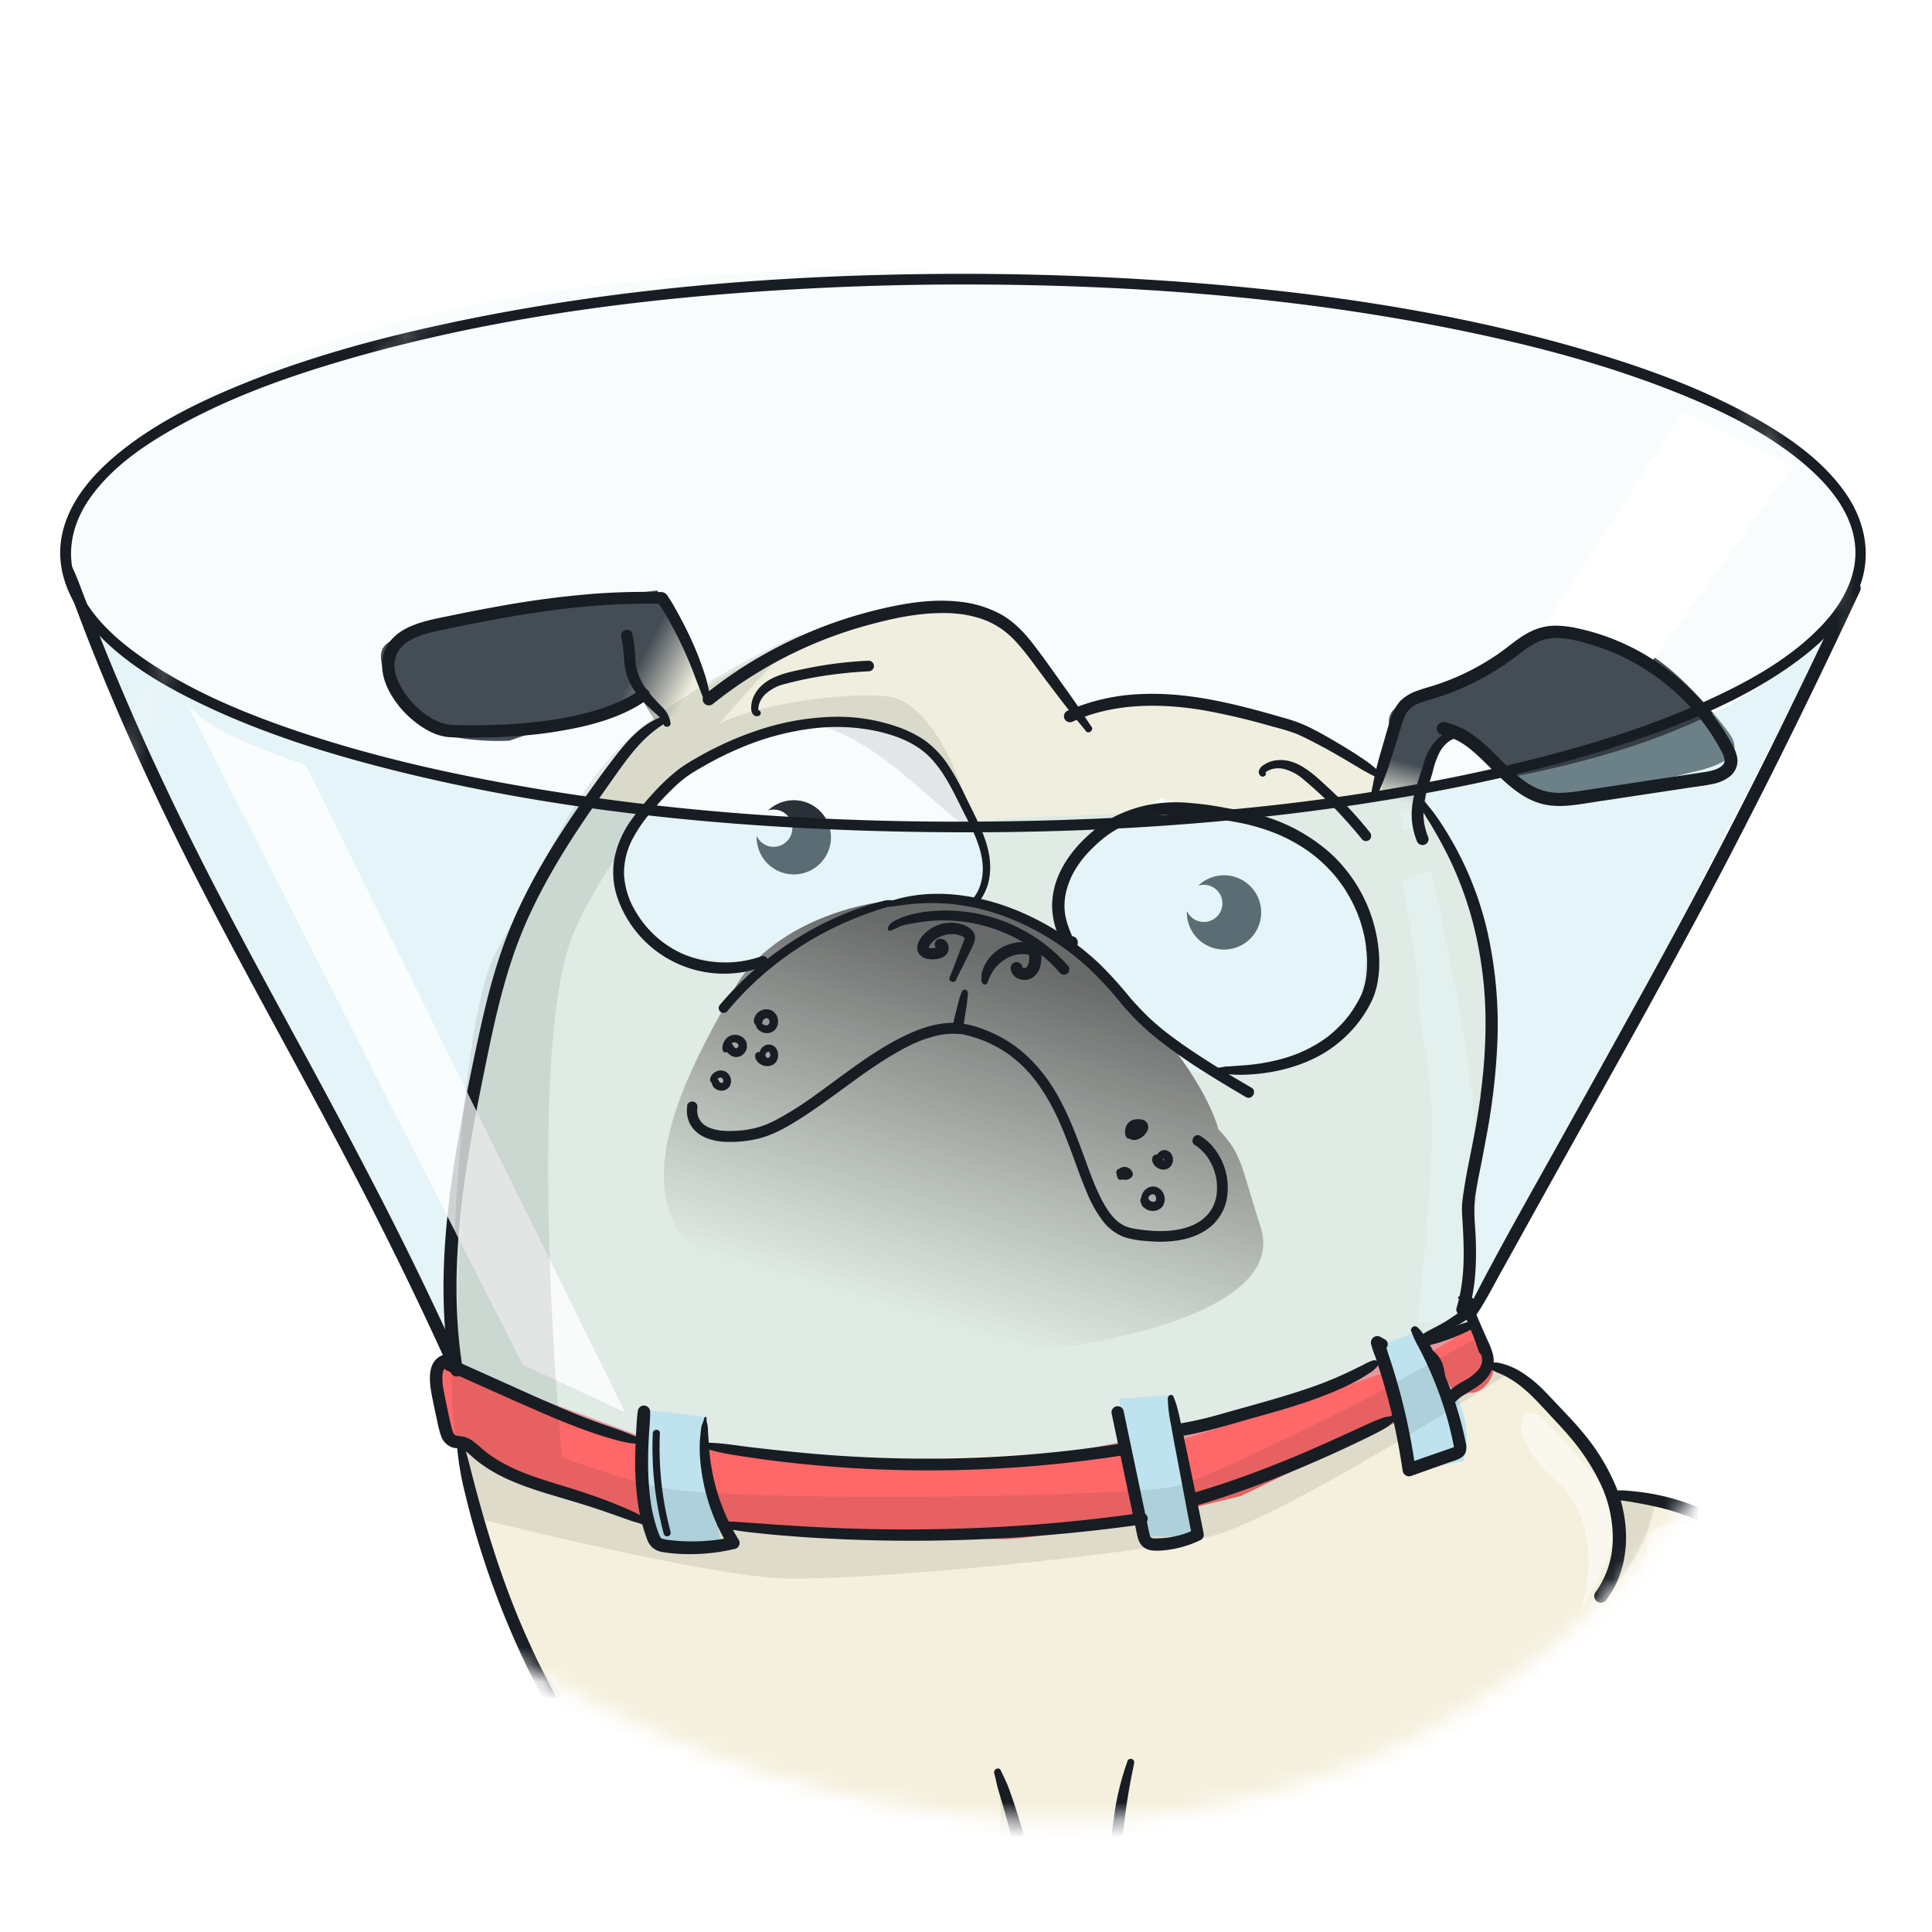 <svg xmlns="http://www.w3.org/2000/svg" width="112" height="112" fill="none"><g filter="url(#a)"><path fill="#fff" fill-rule="evenodd" d="M57.318 6.95c14.87-.619 30.627 1.303 40.6 12.345 10.612 11.752 13.431 28.456 10.253 43.966-3.275 15.98-12.331 30.763-27.022 37.864-14.716 7.113-31.926 4.991-46.553-2.302C20.243 91.665 8.472 79.233 5.61 63.456c-2.733-15.064 4.803-29.651 15.14-40.947C30.157 12.229 43.392 7.53 57.318 6.95Z" clip-rule="evenodd"/></g><mask id="b" width="110" height="100" x="1" y="6" maskUnits="userSpaceOnUse" style="mask-type:alpha"><path fill="#D5E0F9" fill-rule="evenodd" d="M57.318 6.95c14.87-.619 30.627 1.303 40.6 12.345 6.079 6.732 9.601 15.089 10.903 23.916.971 6.581.707 13.425-.65 20.05-3.275 15.98-12.331 30.763-27.022 37.864-14.716 7.113-31.926 4.992-46.553-2.302C20.243 91.665 8.472 79.233 5.61 63.456a35.585 35.585 0 0 1-.448-9.207c.932-11.716 7.376-22.767 15.588-31.74a44.067 44.067 0 0 1 7.143-6.284c8.456-5.958 18.737-8.83 29.425-9.274Z" clip-rule="evenodd"/><path fill="#D5E0F9" d="M97.917 19.295c6.08 6.732 9.602 15.089 10.904 23.916l1.832-20.702-12.736-3.214ZM20.75 22.509a44.067 44.067 0 0 1 7.143-6.284H1l4.162 38.024c.932-11.716 7.376-22.767 15.588-31.74Z"/></mask><g mask="url(#b)"><path fill="#F5F0DD" d="m41.798 117.63-1.338-7.741 8.005 4.932c-.227.212-.878.63-1.667.603-.987-.032-1.02.954-1.176 1.937-.156.983 1.056 1.682 2.032 2.044.976.362 2.928 1.085 5.252.504 1.86-.466 2.785-1.225 3.016-1.547l4.583.811-.098 2.961c-.106-.114-.65-.285-1.974-.066-1.655.274-1.677.932-2.368 1.897-.69.966 1.283 1.031 1.796 1.707.513.675 3.062.76 4.707.815 1.316.043 2.558-1.013 3.015-1.547-.172-1.433-.513-4.364-.505-4.627.011-.329 1.952.723 5.22 1.49 2.614.614 5.065.445 6.162.481-.004.11-.15.522-.702 1.294-.69.965.264 1.985.582 2.325.318.34 1.305.372 2.939.756 1.307.307 1.86.172 1.973.065l6.544-2.72c3.685-1.854 11.68-6.594 14.189-10.726 3.135-5.165 3.299-10.892 2.981-11.232-.318-.34.491-.076 2.794 0 1.842.061 3.628-1.653 4.213-2.731l.373-1.305c-.088-.662.508-2.361 0-2.905-.637-.68-2.874.175-3.586 1.798-.57 1.298.926 1.749 1.573 2.1-.004.11-.711.696-1.781 1.187-1.071.492-2.771.456-3.531.211-.077-.99-.347-3.436-.812-5.296-.582-2.325-1.514-4.002-3.751-6.053-1.79-1.64-5.089-2.145-6.514-2.192l-.615-1.338c-.307-.669-4.557-5.556-5.533-5.918-.976-.361-2.407-2.116-2.703-3.114-.296-.998.493-4.924.635-9.2.142-4.277.95-10.639.654-11.636-.296-.998-1.98-6.334-3.959-8.908-.723-.94-4.446-3.257-5.74-3.959-1.294-.701-2.28-1.146-7.522-1.979-4.193-.666-6.386.166-6.73.594-.423-.453-1.185-1.488-2.177-3.365-1.24-2.346-3.836-2.464-7.126-2.573-2.632-.088-4.67.399-6.234 1.225-1.447.61-5.22 2.462-8.728 4.98-4.386 3.147-6.193 8.544-8.988 13.39-2.237 3.879-2.92 21.234-2.565 27.064.088.661.378 2.515.834 4.638 2.211 10.283 6.657 13.631 9.45 18.774.088.661.383 1.381.594 2.969l.005.041c.216 1.62.785 5.907.738 7.32-.772.084-2.45.38-2.994.889-.68.636-.055 1.645.91 2.335.966.691.966.691 2.6 1.075 1.307.307 2.533-.246 2.982-.56l.066-1.974Z"/><g fill="#fff" opacity=".5"><path fill-rule="evenodd" d="M93.085 86.496c-.197-.43-2.1-2.682-3.695-4.334-1.498-.99-2.03 1.187.905 3.76 2.348 2.059 1.902 5.74 1.386 7.324.673-.969 2.019-3.408 2.019-5.412l-.615-1.338Zm3.94 1.895c-2.375-.105-2.573 2.678 2.771 5.647 4.276 2.375 2.442 14.702.99 20.569 3.136-5.165 3.858-10.455 3.936-11.587.009-.132.033-.097.116.023.208.301.788 1.141 2.438 1.196 1.842.061 3.472-2.08 4.057-3.159l.373-1.305c-.088-.661-.391-2.12-.9-2.664-.636-.68-1.974-.066-2.686 1.557-.57 1.299.581 2.325 1.228 2.676-.004.109-.278.452-1.349.943-1.07.491-2.858.125-3.618-.12a24.257 24.257 0 0 1-.034-1.257c-.019-1.415-.046-3.484-.382-4.831-.582-2.325-1.514-4.002-3.752-6.053-.845-.774-2.026-1.296-3.188-1.635Zm-52.361 25.877c.235.003.39.088.39.339l-.39-.339Z" clip-rule="evenodd"/><path d="M84.849 76.672c-.296-.998.493-6.507.635-10.784.101-3.056-1.489-10.875-2.513-15.455l-1.712.652c.3 1.452.9 4.711.9 6.136 0 1.782.614 3.761.812 7.126.159 2.692-.475 9.338-.812 12.325h2.69ZM70.238 39.035c-4.193-.666-5.929.023-6.272.45 0 .304.12 1.018.597 1.446.478.428 1.748-.178 2.324-.535 2.392.178 7.914.903 10.863 2.376 2.948 1.472 3.568 4.176 3.51 5.344h1.178a30.65 30.65 0 0 0-.28-1.11c-.296-.998-.274-1.656-.899-2.665-.625-1.009-2.215-2.708-3.51-3.41-1.293-.702-2.27-1.063-7.511-1.896Zm15.246 9.081c.736.528 2.549 1.86 3.906 2.969 1.697 1.386 4.31 1.386 4.31 3.167s1.108 4.355.554 6.136c-.444 1.425-1.9 4.817-2.573 6.334.264-1.715.633-5.582 0-7.323-.792-2.178-3.099-5.683-4.32-7.324-1.223-1.642-3.754-4.553-1.877-3.96Z"/></g><path fill="#fff" d="M61.64 50.507c.306-1.307 4.34-3.414 5.684-4.247 3.384 1.254 14.308 1.278 11.338 12.363-.425 1.59-1.938 2.11-4.603 3.01-2.131.72-4.192.629-4.956.494-.417-.673-4.153-3.482-4.89-5.088-.737-1.605-2.29-2.177-2.573-3.883-.092-.552-.307-1.342 0-2.649ZM46.2 42.194c2.106.07 3.953-.594 6.583.757l1.283 1.03c.735 1.013 2.384 3.57 3.104 5.702.72 2.132-.424 2.84-1.085 2.928-1.206-.04-4.081-.07-5.932.132-1.852.202-4.573 2.154-5.702 3.104-.881.08-3.229.025-5.571-.843-2.928-1.086-2.555-2.39-3.126-5.044-.456-2.123 3.012-4.73 4.802-5.769.549.018 3.539-2.067 5.644-1.997Z"/><path fill="#181D23" fill-rule="evenodd" d="M44.525 46.987a2.158 2.158 0 0 1 3.29.368 2.15 2.15 0 0 1-.612 2.981 2.155 2.155 0 0 1-3.338-1.88 1.078 1.078 0 0 0 1.575.457 1.075 1.075 0 0 0-.915-1.926Zm24.941 4.354a2.155 2.155 0 0 1 3.29.369 2.15 2.15 0 0 1-.613 2.981 2.155 2.155 0 0 1-3.338-1.88 1.077 1.077 0 1 0 1.881-1.035 1.078 1.078 0 0 0-1.22-.435Z" clip-rule="evenodd"/><path fill="url(#c)" d="M80.557 43.41c-.305.728-.486 2.295-.538 2.986l2.732 1.146c.026-.346.007-1.21-.275-1.9-.352-.861 1.019-2.428 1.146-2.732.127-.303.43-.176 1.341.206s2.35 2.056 4.475 2.947c2.125.891 6.003-.695 8.764-1.322 2.761-.627 2.409-1.489 2.232-1.92-.176-.43-2.751-3.652-4.749-4.846-1.997-1.195-4.68-1.606-6.15-1.508-1.468.098-2.408 1.489-3.093 2.272-.686.783-2.712 1.361-4.74 1.939-2.026.578-.763 1.821-1.145 2.732Z"/><path fill="url(#d)" d="m39.297 36.078 1.757 4.272-2.959 1.646-1-1.646-7.56 2.588c-.79.044-2.687.023-3.955-.417-1.586-.55-2.954-2.12-3.422-3.921-.468-1.803 1.285-1.536 3.254-2.287 1.575-.601 9.112-1.642 12.683-2.088l1.202 1.853Z"/><path fill="url(#e)" d="M57.087 52.289c5.938 1.781 12.37 9.081 13.551 13.182 1.378 1.473 1.253 1.952 2.446 5.68 1.492 4.66-8.464 6.964-15.724 7.382-7.259.418-13.104-2.082-17.25-6.172-4.145-4.09.723-11.832 2.477-15.067 1.754-3.235 7.291-6.114 14.5-5.005Z"/><path fill="#FE6869" d="M73.318 81.58c2.921-.693 8.978-3.614 11.877-4.945.212.227 1.166.853 1.385 2.178.22 1.324-.95 2.043-1.385 1.919l-5.345 2.172-7.915 3.821-6.534 1.589c-2.204.256-6.065.957-7.381.913l-9.87-.328c-.526-.017-7.557-.338-11.055-.783-1.297-.592-4.552-1.98-5.964-2.417-1.509-.467-3.59-1.532-4.329-2.435H25.78c-.201-.555-.158-2.227-.395-3.025-.236-.798.165-1.105.395-1.426l4.53 1.919 6.831 2.532c4.368.694 13.361 1.545 17.572 1.685 5.263.175 14.955-2.502 18.606-3.369Z"/><path fill="#BEE3EF" d="M35.907 83.167c-1.307-.306-7-2.552-9.699-3.958-3.166-7.131-9.724-20.569-12.47-25.139-2.746-4.57-7.432-12.43-9.7-20.19 3.028 10.2 43.931 15.23 49.684 14.054 8.45-1.728 44.663 1.382 53.32-13.248l.718-1.4c-.213.484-.453.95-.718 1.4L85.411 76.83c-.45.314-1.684 1.13-3.027 1.876-1.342.745-10.552 3.71-14.99 5.1-4.29.297-13.597.866-16.492.77-3.618-.12-13.36-1.025-14.995-1.409Z" opacity=".4"/><path fill="#BEE3EF" d="M107.562 31.9c-.296 8.904-22.45 17.11-53.338 16.085C23.338 46.959 3.942 40.804 4.237 31.9c.296-8.903 20.171-17.181 51.058-16.156 30.887 1.026 52.563 7.253 52.267 16.156Z" opacity=".1"/><path fill="#fff" fill-rule="evenodd" d="m95.669 38.48 8.26-11.48-6.334-3.168-8.441 13.06c.507-.13 1.68-.35 2.313-.191.633.158 3.065 1.252 4.202 1.778Z" clip-rule="evenodd"/><path fill="#BEE3EF" fill-rule="evenodd" d="M81.563 83.618c.026-.79-.962-4.094-1.459-5.647l2.336-.91c.2.555.853 2.07 1.853 3.684 1 1.614.768 3.319.527 3.97l-2.982.559c-.103-.223-.301-.866-.275-1.656Zm-12.336 4.53-1.404-7.291-2.972.23 1.712 7.961 2.96.098-.296-.997Zm-32.02-6.462c-.037 1.097-.054 3.621.165 4.946.219 1.324.471 2.32.57 2.653l3.937.46c-.194-.774-.635-2.721-.845-4.309-.211-1.588-.235-2.862-.22-3.3l-3.607-.45Z" clip-rule="evenodd"/><path fill="#181D23" d="M57.18 57.052c.084-.069.091-.16.126-.256.034-.095.066-.144.102-.222.07-.145.154-.285.25-.416a2.43 2.43 0 0 1 .388-.39l.056-.041.114-.08a2.441 2.441 0 0 1 .364-.203c-.048.02.07-.024.08-.027.087-.03.175-.055.265-.073l.066-.013h.012c.04 0 .08-.009.12-.012.09-.007.182-.007.273 0 .008 0 .08.009.04 0-.039-.008.032 0 .04 0a1.28 1.28 0 0 1 .2.052c-.01 0-.01 0-.017-.01-.007-.01 0 .026 0 .036a1.08 1.08 0 0 1-.062.525c-.026.072-.014.03 0 .02a1.4 1.4 0 0 1-.044.077c-.03.05.026-.028-.012.017a.547.547 0 0 1-.063.065c.019-.032.019-.016 0 0l-.025.013c.035-.013.04-.015.016-.007l-.054.015c-.044.01.072 0-.01 0h-.058c.03 0 .045.012 0 0l-.055-.014c-.082-.02.035.016 0 0-.01 0-.057-.037-.02-.01.038.027-.017-.019-.024-.027.06.064.016.01.01 0l.014.033c-.01-.038-.01-.035 0 .01a.351.351 0 0 0-.343-.341.346.346 0 0 0-.342.34.727.727 0 0 0 .508.643.895.895 0 0 0 .733-.066 1.123 1.123 0 0 0 .49-.732c.063-.288.099-.653-.038-.92-.16-.313-.517-.384-.837-.415a2.21 2.21 0 0 0-.752.064 2.505 2.505 0 0 0-1.28.779c-.192.22-.341.476-.44.752-.044.128-.07.262-.075.398 0 .144-.025.295.082.415a.155.155 0 0 0 .216 0l-.013.021Zm-1.763-.23c.169-.366.352-.72.532-1.085.18-.366.365-.709.512-1.074.314-.786-.612-1.143-1.23-1.173a2.191 2.191 0 0 0-1.584.588c-.225.212-.465.524-.475.845-.013.37.288.618.625.67.336.052.787.018 1.04-.236.316-.317.144-.923-.332-.933-.42-.007-.42.642 0 .652a.157.157 0 0 1-.156-.118c-.015-.033-.013.032 0 0a.268.268 0 0 0 .019-.053c.003-.015.03.008 0 0 0 0 0 .007-.035.015a.983.983 0 0 1-.143.03 2.158 2.158 0 0 1-.25.01h-.01l-.062-.012-.059-.017c.074.026-.031-.013-.024-.02.007-.005.036.037.042.043-.036-.045 0-.016 0 0 0 .049 0-.023.013-.045a.734.734 0 0 1 .076-.13l.037-.056c.013-.018.013-.018 0 0a.408.408 0 0 1 .034-.037c.112-.14.252-.253.411-.336.04-.023.08-.041.12-.061.04-.02.027-.013.013 0l.063-.026c.094-.035.19-.063.288-.084l.083-.014c.055-.01-.044 0 .012 0 .056 0 .09-.009.135-.01.046-.002.1 0 .144 0h.114c.088.015.174.037.259.065.083.023.163.06.235.109.049.03.059.02.046.095a2.028 2.028 0 0 1-.144.394c-.244.616-.468 1.24-.72 1.852-.086.208.27.36.367.154l.004-.002Zm.334.681c-.026.073-.059.144-.08.219-.022.075-.045.144-.068.221-.043.144-.076.288-.114.432-.076.295-.15.59-.22.886a.307.307 0 1 0 .592.163l.144-.926c.023-.165.05-.329.067-.493 0-.07.013-.144.02-.211 0-.035.012-.07.013-.105.002-.036 0-.093 0-.144a.176.176 0 0 0-.154-.173.18.18 0 0 0-.194.127l-.006.004Z"/><path fill="#181D23" d="M51.622 53.95c.177-.06.348-.137.51-.23a2.47 2.47 0 0 1 .546-.144c.338-.062.672-.125 1.008-.164a9.29 9.29 0 0 1 2.126.014 9.113 9.113 0 0 1 3.878 1.433 8.397 8.397 0 0 1 1.763 1.556.318.318 0 0 0 .446 0 .322.322 0 0 0 0-.445 9.478 9.478 0 0 0-8.08-3.132 6.55 6.55 0 0 0-1.239.246 4.25 4.25 0 0 0-.65.263c-.205.104-.403.23-.458.465a.118.118 0 0 0 .144.144l.006-.006Z"/><path fill="#181D23" d="M51.575 52.569c.54-.064 1.076-.153 1.62-.19.544-.034 1.09-.034 1.635 0a12.36 12.36 0 0 1 3.188.667c1.91.681 3.66 1.745 5.143 3.127a20.126 20.126 0 0 1 1.8 1.956c.586.709 1.238 1.36 1.947 1.946 1.392 1.139 2.93 2.097 4.471 3.023.282.168.565.335.848.5.352.205.672-.342.32-.546a62.79 62.79 0 0 1-2.986-1.827 37.533 37.533 0 0 1-1.08-.732c-.155-.11-.307-.22-.46-.333l-.212-.158-.1-.078c-.048-.036-.01-.007 0 0l-.06-.045a14.316 14.316 0 0 1-2.114-2.015 24.044 24.044 0 0 0-1.727-1.921 15.64 15.64 0 0 0-4.97-3.21c-2.052-.82-4.38-1.197-6.556-.684a4.805 4.805 0 0 0-.781.252.144.144 0 0 0 .073.27l.002-.002Z"/><path fill="#181D23" d="M51.712 52.193a1.238 1.238 0 0 0-.565.053 15.569 15.569 0 0 0-1.658.524c-.726.271-1.433.588-2.118.949a19.179 19.179 0 0 0-3.807 2.65c-.65.58-1.257 1.205-1.818 1.87a.288.288 0 0 0 0 .401.288.288 0 0 0 .4 0 18.4 18.4 0 0 1 3.289-3.103 19.161 19.161 0 0 1 3.945-2.227 21.782 21.782 0 0 1 1.794-.654c.213-.046.415-.135.593-.26a.124.124 0 0 0 0-.172.124.124 0 0 0-.055-.033v.002Zm21.623-7.462c.144.13-.036.076.033.047a.173.173 0 0 0 .023-.023.69.69 0 0 1 .131-.082 1.17 1.17 0 0 1 .288-.103c.196-.042.398-.042.593 0 .446.113.857.334 1.196.645.792.66 1.537 1.373 2.232 2.134.395.432.774.864 1.14 1.322a.31.31 0 0 0 .431 0 .315.315 0 0 0 0-.432 22.727 22.727 0 0 0-2.447-2.617c-.783-.72-1.727-1.653-2.879-1.555a1.65 1.65 0 0 0-.801.267.656.656 0 0 0-.288.323.288.288 0 0 0 .135.349c.166.078.367-.13.21-.272l.003-.003ZM70.62 62.17c.27.063.543.104.818.123.243.015.488.018.731.009.471-.015.94-.061 1.405-.137a9.663 9.663 0 0 0 2.254-.646 7.333 7.333 0 0 0 2.676-1.95 7.07 7.07 0 0 0 .995-1.496c.371-.764.478-1.647.456-2.489a8.745 8.745 0 0 0-2.89-6.176 10.257 10.257 0 0 0-4.03-2.16c-.423-.12-.852-.218-1.285-.295-.236-.043-.475-.073-.71-.12a17.928 17.928 0 0 0-2.014-.28 8.397 8.397 0 0 0-2.735.169 8.132 8.132 0 0 0-1.562.557 6.593 6.593 0 0 0-1.378.912c-.853.72-1.583 1.584-2.015 2.619a4.606 4.606 0 0 0-.345 1.666 4.52 4.52 0 0 0 .348 1.71c.052.133.108.264.163.395.044.14.117.27.216.378a.457.457 0 0 0 .5.082.432.432 0 0 0 .25-.508.364.364 0 0 0-.444-.25.367.367 0 0 0-.252.442v.026-.192.023l.093-.16h.34l.02.02a.451.451 0 0 0-.037-.08l-.064-.154a10.365 10.365 0 0 1-.156-.397 4.613 4.613 0 0 1-.223-.815 3.481 3.481 0 0 1 .1-1.448c.267-.989.88-1.815 1.62-2.51a6.594 6.594 0 0 1 1.202-.924 6.2 6.2 0 0 1 1.347-.576 8.748 8.748 0 0 1 1.051-.254l.084-.012c-.067.007-.016 0 0 0l.172-.02a9.092 9.092 0 0 1 1.267-.017c.412.022.823.062 1.232.114.016 0 .07.01 0 0l.06.009.117.016.256.039c.13.021.26.043.39.067.556.1 1.116.182 1.667.314.403.095.801.212 1.192.348.18.064.357.133.534.205.016 0 .08.033.019.007l.057.024.117.05c.085.04.171.079.255.12a9.424 9.424 0 0 1 1.366.8c.065.045.13.091.193.143l.089.066c-.066-.05.042.033.059.048.488.39.932.832 1.324 1.318l.07.09c-.051-.07.034.041 0 0l.03.04a7.762 7.762 0 0 1 .38.547c.144.236.287.48.413.728.062.125.122.252.178.379l.038.085c.03.072-.025-.058 0-.01l.017.041.08.202a8.262 8.262 0 0 1 .444 1.651c0 .03.01.062.014.092l.01.065c-.008-.064 0 .036 0 .053s.008.053.01.08c0 .06.013.119.02.18.04.438.04.88 0 1.32l-.018.153c-.01.084.01-.063 0-.009l-.013.083a4.399 4.399 0 0 1-.24.914c0 .017-.013.033-.02.05-.03.073.035-.078 0-.007-.037.07-.065.144-.103.21l-.125.229a6.926 6.926 0 0 1-.455.71l-.076.103c-.046.063.037-.047 0 0l-.05.062a6.59 6.59 0 0 1-.925.949c-.049.041-.099.082-.144.122l-.067.055c.067-.054-.015.01-.04.028a7.14 7.14 0 0 1-.702.462c-.27.156-.55.297-.836.422-.02.009-.112.048-.052.023l-.12.049-.257.098c-.167.06-.335.117-.507.167-.788.228-1.599.37-2.418.423-.231.017-.463.032-.695.053-.125.012-.255 0-.378.026-.124.026-.251.042-.376.06-.144.02-.133.25 0 .287l.019-.019Zm9.286-16.193c.176-.431.361-.863.515-1.31.154-.449.288-.89.432-1.337.144-.446.264-.863.399-1.295.108-.351.219-.691.477-.94.116-.109.25-.198.395-.265l.103-.047.086-.035c.095-.034.191-.068.288-.098.374-.118.75-.223 1.12-.352.803-.283 1.58-.631 2.326-1.043a17.213 17.213 0 0 0 2.042-1.357c.31-.247.641-.465.99-.652.34-.168.714-.256 1.093-.258.75 0 1.511.202 2.231.432.34.107.675.227 1.008.361.092.038.085.035.18.077.095.042.165.072.247.11.159.072.317.144.472.23a12.72 12.72 0 0 1 3.37 2.47 12.21 12.21 0 0 1 2.155 2.963c.087.147.137.312.144.482 0 .012 0 .05 0 0 0 .02-.009.042-.013.062a.9.9 0 0 1-.029.088c.028-.07-.008 0-.023.029-.014.029-.017.024-.024.037.016-.026.033-.034 0 0l-.075.075c-.026.025-.023.02-.035.03.012-.008.06-.04 0 0a1.85 1.85 0 0 1-.194.114c-.02.01-.09.042-.03.017l-.111.042a3.275 3.275 0 0 1-.23.07 4.318 4.318 0 0 1-.464.09l-6.92 1.05a10.31 10.31 0 0 1-1.313.145 3.325 3.325 0 0 1-1.292-.212c-.013 0-.095-.039-.056-.022h-.013l-.07-.033a4.37 4.37 0 0 1-.82-.495l-.063-.047-.05-.04-.1-.081c-.23-.19-.45-.393-.666-.6-.85-.82-1.665-1.768-2.758-2.272a3.989 3.989 0 0 0-.863-.288.385.385 0 0 0-.46.26.379.379 0 0 0 .261.46 3.126 3.126 0 0 1 .677.21l.112.055c.262.132.511.288.744.466.019.013.095.072.039.029l.088.07.172.143c.12.104.236.209.352.315.226.21.443.432.662.645.873.864 1.814 1.804 3.053 2.097.941.222 1.907.033 2.846-.11l5.708-.863c.42-.063.848-.11 1.264-.2.334-.062.65-.194.929-.389a1.178 1.178 0 0 0 .509-.991c-.02-.432-.265-.837-.476-1.21a13.315 13.315 0 0 0-1.296-1.862 13.6 13.6 0 0 0-3.328-2.89 13.146 13.146 0 0 0-4.098-1.667 6.158 6.158 0 0 0-1.383-.17 3.27 3.27 0 0 0-1.33.304c-.749.342-1.365.934-2.043 1.39a14.152 14.152 0 0 1-3.382 1.689c-.39.133-.78.231-1.163.368-.392.12-.75.331-1.047.615a2.782 2.782 0 0 0-.597 1.151c-.144.445-.265.893-.395 1.339-.13.446-.276.93-.39 1.4-.113.468-.197.914-.288 1.374a.206.206 0 0 0 .396.108l.003-.03Z"/><path fill="#181D23" d="M84.325 42.423c-.463-.028-.895.264-1.173.61-.294.382-.51.816-.636 1.28-.245.832-.576 1.627-.66 2.5-.063.653.03 1.311.271 1.92a.357.357 0 0 0 .432.243.348.348 0 0 0 .242-.432 3.597 3.597 0 0 1-.28-1.532c.025-.437.102-.87.23-1.288.097-.338.221-.668.312-1.007.084-.384.215-.756.393-1.106.102-.19.234-.364.391-.512.152-.137.329-.24.521-.307a.187.187 0 0 0-.048-.366l.005-.003Z"/><path fill="#181D23" d="M82.284 46.73c.183.28.35.576.527.851.177.275.348.576.512.864.308.55.6 1.106.864 1.68.492 1.074.89 2.189 1.192 3.332.537 2.076.784 4.218.734 6.362a30.717 30.717 0 0 1-.192 2.91 33.47 33.47 0 0 1-.082.678c0 .047-.011.093-.018.144.01-.076 0 .04 0 .043 0 .005 0 .047-.01.07a46.043 46.043 0 0 1-.249 1.585c-.226 1.295-.531 2.59-.72 3.886-.036.244-.07.488-.086.734-.01.28-.003.562.023.842.08 1.357.144 2.743-.098 4.09-.06.341-.14.677-.24 1.008-.135.444.56.634.695.19.408-1.354.465-2.783.414-4.19-.026-.745-.134-1.495-.047-2.24 0-.028 0-.057.01-.086.01-.029.015-.112 0-.042-.016.071 0-.026 0-.043 0-.017.01-.069.016-.103a24.38 24.38 0 0 1 .224-1.254 97.67 97.67 0 0 0 .406-2.112c.344-1.802.56-3.627.643-5.46.094-2.168-.1-4.34-.575-6.457a19.246 19.246 0 0 0-2.994-6.738c-.196-.276-.412-.53-.627-.791-.143-.182-.45.054-.323.249l.001-.002Zm-25.708 5.758c.483-.518.77-1.188.812-1.894.07-.786-.127-1.568-.416-2.293-.29-.726-.648-1.407-.986-2.102a14.257 14.257 0 0 0-1.008-1.83 5.582 5.582 0 0 0-1.42-1.485 6.988 6.988 0 0 0-1.618-.78 10.49 10.49 0 0 0-3.761-.545 14.91 14.91 0 0 0-4.352.811c-.788.268-1.557.587-2.303.956-.397.192-.787.401-1.17.628a9.569 9.569 0 0 0-.959.603c-.553.426-1.065.904-1.529 1.426a15.474 15.474 0 0 0-1.295 1.584 5.725 5.725 0 0 0-.943 2.144 4.579 4.579 0 0 0 .21 2.456 6.542 6.542 0 0 0 7.402 4.156c.395-.085.781-.21 1.151-.373a.288.288 0 0 0-.22-.523 6.362 6.362 0 0 1-4.435-.062 5.983 5.983 0 0 1-2.887-2.523 4.653 4.653 0 0 1-.672-2.12 4.26 4.26 0 0 1 .485-2.073 8.377 8.377 0 0 1 1.115-1.61c.432-.523.896-1.017 1.39-1.48.213-.202.439-.389.676-.56.316-.223.658-.418.994-.61.7-.4 1.425-.757 2.17-1.066a15.503 15.503 0 0 1 4.174-1.102 11.218 11.218 0 0 1 3.698.175c1.105.254 2.222.677 3.031 1.506.916.938 1.44 2.188 2.033 3.338.649 1.265 1.38 2.743.846 4.183a2.25 2.25 0 0 1-.497.789c-.18.184.103.467.288.287l-.004-.011Zm6.698-10.358c-.288-.418-.55-.844-.835-1.258a65.967 65.967 0 0 0-.871-1.235c-.563-.789-1.118-1.584-1.713-2.35-.527-.679-1.131-1.296-1.893-1.708a6.436 6.436 0 0 0-2.345-.698c-1.646-.189-3.335.114-4.93.51a25.717 25.717 0 0 0-4.904 1.77 25.116 25.116 0 0 0-4.944 3.12.364.364 0 0 0 0 .51.37.37 0 0 0 .51 0 24.826 24.826 0 0 1 8.872-4.527c1.565-.432 3.13-.77 4.75-.72.19 0 .38.02.576.04.196.02.32.037.524.076a5.9 5.9 0 0 1 1.107.32 4.837 4.837 0 0 1 .946.525c.329.245.63.526.898.837.591.667 1.096 1.41 1.635 2.12.599.79 1.19 1.582 1.825 2.347.158.19.317.378.47.576.155.197.464-.058.332-.255h-.01Z"/><path fill="#181D23" d="M41.186 40.489c-.07-.428-.167-.852-.288-1.268a22.321 22.321 0 0 0-.432-1.224c-.325-.81-.7-1.599-1.12-2.363-.207-.379-.42-.762-.663-1.119a.433.433 0 0 0-.406-.191l-.377-.01c-.234 0-.468-.007-.701 0-.927 0-1.854.039-2.78.108a55.515 55.515 0 0 0-5.614.745 98.6 98.6 0 0 0-2.735.533c-.747.154-1.507.288-2.213.586-.644.27-1.238.702-1.523 1.361-.337.785-.172 1.639.203 2.377a5.594 5.594 0 0 0 1.492 1.8c.562.451 1.25.847 1.984.906.404.033.815.03 1.22.033.933 0 1.87-.026 2.8-.098a24.904 24.904 0 0 0 3.53-.5c1.138-.251 2.275-.607 3.294-1.182a6.91 6.91 0 0 0 .641-.41.36.36 0 0 0 .125-.48.35.35 0 0 0-.478-.125 7.202 7.202 0 0 1-1.194.68l-.144.067c-.022.01-.167.072-.094.042-.117.049-.235.095-.354.144-.227.086-.457.165-.69.237-.968.294-1.96.508-2.963.64l-.095.014h-.03l-.157.018a28.534 28.534 0 0 1-2.474.203c-.695.03-1.392.04-2.09.03-.207 0-.414-.01-.621-.018-.074-.012-.149-.016-.223-.012l.055.008-.081-.014-.118-.024a3.639 3.639 0 0 1-.215-.058 2.461 2.461 0 0 1-.419-.166 3.937 3.937 0 0 1-.744-.481 5.16 5.16 0 0 1-1.255-1.467 2.937 2.937 0 0 1-.33-.854 1.815 1.815 0 0 1 .01-.806c.066-.246.194-.472.37-.656l.144-.144.054-.045c.085-.07-.054.035.037-.027.125-.088.256-.168.392-.238l.162-.079s.108-.046.048-.021l.1-.04c.145-.054.278-.1.42-.145.287-.083.567-.143.854-.211.77-.163 1.542-.321 2.315-.47 3.105-.598 6.253-1.06 9.42-1.08.383 0 .767.004 1.151.013l-.288-.169a22.455 22.455 0 0 1 2.207 4.432c.164.445.348.883.51 1.329a.207.207 0 0 0 .37-.111Z"/><path fill="#181D23" d="M38.873 41.928c-.052-.37-.23-.71-.507-.961-.253-.264-.51-.529-.741-.813a3.939 3.939 0 0 1-.565-.907 3.313 3.313 0 0 1-.233-1.063 9.104 9.104 0 0 0-.168-1.439c-.102-.417-.749-.24-.645.177.196.783.09 1.617.38 2.38.272.72.789 1.302 1.346 1.815.144.143.298.269.443.405.148.115.25.278.288.461.033.227.432.176.405-.055h-.003Z"/><path fill="#181D23" d="M38.282 41.583c-1.115.432-1.927 1.366-2.64 2.293a67.017 67.017 0 0 0-2.243 3.102c-1.473 2.146-2.82 4.383-3.815 6.794-1.04 2.528-1.616 5.21-2.17 7.876-.575 2.748-1.103 5.508-1.42 8.299-.31 2.746-.404 5.528-.082 8.278.043.358.09.72.144 1.072a.381.381 0 0 0 .465.264.386.386 0 0 0 .263-.465c-.411-2.69-.392-5.431-.143-8.136.249-2.705.738-5.406 1.276-8.08.533-2.64 1.052-5.304 1.962-7.846.855-2.39 2.105-4.619 3.488-6.74.698-1.07 1.44-2.114 2.173-3.156.67-.945 1.338-1.905 2.236-2.653a7.14 7.14 0 0 1 .678-.493c.2-.13.076-.505-.173-.41h.002ZM65.656 65.77v.014-.124.019-.023a.13.13 0 0 1 0-.022c.011-.033-.022.046-.01.023l.023-.046a.735.735 0 0 1 .056-.09l-.039.051a.51.51 0 0 1 .092-.093l-.053.041a.573.573 0 0 1 .12-.073l-.067.029c.03-.012.06-.02.091-.026l-.075.01c.088-.01.177-.01.265 0l-.078-.01a.504.504 0 0 1 .111.027l-.07-.029a.234.234 0 0 1 .046.025l-.06-.045.03.028-.047-.06a.169.169 0 0 1 .016.028l-.03-.07.009.033-.01-.078v.036l.011-.078a.275.275 0 0 1-.022.07l.03-.071a.454.454 0 0 1-.054.092l.046-.06a.757.757 0 0 1-.128.126l.06-.046a.847.847 0 0 1-.164.096l.074-.03a.521.521 0 0 1-.123.035l.082-.01a.264.264 0 0 1-.067 0l.082.011-.042-.011.075.03a.142.142 0 0 1-.035-.022l.062.05a.094.094 0 0 1-.02-.022l.048.063a.156.156 0 0 1-.02-.035l.031.074a.251.251 0 0 1-.011-.036.304.304 0 0 0-.333-.218.288.288 0 0 0-.174.084.286.286 0 0 0-.09.214.5.5 0 0 0 .07.235c.056.086.14.15.239.181a.547.547 0 0 0 .345-.017c.227-.079.419-.237.54-.445a.498.498 0 0 0 .02-.49.487.487 0 0 0-.343-.22 1.17 1.17 0 0 0-.431.012.613.613 0 0 0-.334.2.732.732 0 0 0-.177.432.904.904 0 0 0 0 .153c.005.081.03.16.075.229a.187.187 0 0 0 .233.076.192.192 0 0 0 .108-.22l.017-.008Zm1.727 1.525c-.02-.05-.01-.014 0 0v-.016.02l-.079.134c.082-.038.105-.164.115-.246l-.007.055a.145.145 0 0 1 .01-.036l-.02.05a.351.351 0 0 1 .043-.075l-.034.045a.38.38 0 0 1 .063-.063l-.046.036a.41.41 0 0 1 .069-.042l-.058.025a.389.389 0 0 1 .082-.025l-.064.009a.357.357 0 0 1 .054 0l-.066-.009a.233.233 0 0 1 .055.014l-.06-.024c.021.008.04.02.058.033l-.051-.04a.265.265 0 0 1 .041.041l-.038-.05c.014.02.027.042.037.065l-.026-.06a.35.35 0 0 1 .023.086l-.009-.07a.418.418 0 0 1 0 .104l.009-.069a.356.356 0 0 1-.026.095l.027-.063a.392.392 0 0 1-.04.068l.042-.055a.287.287 0 0 1-.05.052l.054-.042a.366.366 0 0 1-.066.037l.065-.027a.336.336 0 0 1-.075.02l.072-.01a.32.32 0 0 1-.09 0l.071.01a.454.454 0 0 1-.096-.026l.064.028a.498.498 0 0 1-.099-.06l.055.044a.556.556 0 0 1-.076-.078l.043.055a.405.405 0 0 1-.048-.08l.028.064-.048-.11.028.064a.39.39 0 0 1-.018-.055.264.264 0 0 0-.12-.155.274.274 0 0 0-.165-.03.259.259 0 0 0-.223.254.409.409 0 0 0 .023.172c.014.036.03.072.048.106a.803.803 0 0 0 .07.097c.03.037.065.07.104.097a.623.623 0 0 0 .283.133.777.777 0 0 0 .117.014.845.845 0 0 0 .12-.013.523.523 0 0 0 .283-.157.575.575 0 0 0 .144-.27.654.654 0 0 0-.01-.313.523.523 0 0 0-.313-.352.459.459 0 0 0-.51.137.575.575 0 0 0-.144.336l.007-.054a.29.29 0 0 0 .072.285.172.172 0 0 0 .171.044l-.153-.04c-.024-.033-.023-.03 0 .009l.008.008.014.015a.376.376 0 0 0 .06.046.144.144 0 0 0 .168-.022.144.144 0 0 0 .021-.167l.007-.003Zm-2.29.92a.295.295 0 0 1-.01-.045v.042a.251.251 0 0 1 0-.065v.046a.311.311 0 0 1 .019-.069l-.019.045a.292.292 0 0 1 .039-.068l-.03.04.054-.071-.031.04a.28.28 0 0 1 .046-.046l-.04.032a.22.22 0 0 1 .056-.034l-.05.02a.265.265 0 0 1 .058-.014h-.056a.262.262 0 0 1 .066 0h-.056c.024.004.048.01.07.019l-.05-.022c.022.01.044.023.064.038l-.045-.035a.362.362 0 0 1 .052.052l-.035-.045a.287.287 0 0 1 .033.058l-.023-.055a.203.203 0 0 1 .018.058l.059-.223-.026.023.046-.036a.38.38 0 0 1-.058.034l.056-.024a.363.363 0 0 1-.093.026l.063-.009a.394.394 0 0 1-.092 0l.062.007a.329.329 0 0 1-.09-.024l.057.024a.413.413 0 0 1-.098-.057l.046.036a.38.38 0 0 1-.047-.048l.034.045-.055-.07.034.043-.016-.023a.214.214 0 0 0-.238-.097.21.21 0 0 0-.154.197.401.401 0 0 0 .118.275.48.48 0 0 0 .22.136.605.605 0 0 0 .213.025.475.475 0 0 0 .248-.082.418.418 0 0 0 .131-.13.244.244 0 0 0 .017-.195.48.48 0 0 0-.238-.28.493.493 0 0 0-.27-.061.508.508 0 0 0-.175.049.429.429 0 0 0-.235.365.402.402 0 0 0 .072.26c.02.033.053.058.09.07a.155.155 0 0 0 .178-.08.153.153 0 0 0 .011-.107v.01Zm1.448 1.373c0 .015 0 .03 0 0v-.02a.17.17 0 0 0 0-.046s-.007.04 0 .017v-.024c0-.012-.016.024-.008.016a.174.174 0 0 0 .025-.058c0-.016.01-.03.013-.045v-.02c0-.021-.021.043 0 .015a.915.915 0 0 1 .048-.08c.014-.024-.01.012-.013.015l.013-.016.032-.034.02-.018c.02-.02-.016.01-.019.013a.235.235 0 0 1 .039-.026l.04-.023c.009 0 .039-.017 0 0s-.011 0 0 0a.548.548 0 0 1 .094-.023l-.06.007a.582.582 0 0 1 .122 0l-.062-.008a.452.452 0 0 1 .102.027l-.056-.023c.026.011.05.025.073.04.017.012.029.032-.023-.018l.013.011.032.032c.008.008.039.047.009.008-.03-.038 0 0 0 .013a.753.753 0 0 1 .041.08l-.026-.06c.02.047.032.095.038.145l-.009-.067a.476.476 0 0 1 0 .144l.01-.067a.507.507 0 0 1-.03.11l.026-.061a.44.44 0 0 1-.056.097l.04-.053a.358.358 0 0 1-.07.07l.054-.041a.483.483 0 0 1-.09.053l.063-.027a.49.49 0 0 1-.11.03l.07-.01a.51.51 0 0 1-.144 0l.07.01a.617.617 0 0 1-.144-.037l.064.026a.585.585 0 0 1-.13-.075l.053.041a.726.726 0 0 1-.108-.112l.04.052a.475.475 0 0 1-.047-.082l.025.059c0-.007 0-.016-.01-.024a.248.248 0 0 0-.271-.177.24.24 0 0 0-.215.243.75.75 0 0 0 .072.253.52.52 0 0 0 .126.158.772.772 0 0 0 .37.183c.137.03.278.021.41-.026a.646.646 0 0 0 .354-.298.769.769 0 0 0-.062-.784.701.701 0 0 0-.357-.266.625.625 0 0 0-.474.051.77.77 0 0 0-.32.336.46.46 0 0 0-.06.306v-.018.043c0 .014 0 .042.01.063a.611.611 0 0 0 .05.124.158.158 0 0 0 .195.065.16.16 0 0 0 .09-.184l.028-.005ZM43.81 59.315c-.02.277.216.482.462.551a.65.65 0 0 0 .728-.264.762.762 0 0 0 .009-.756.642.642 0 0 0-.28-.27.72.72 0 0 0-.466-.047.738.738 0 0 0-.548.546.495.495 0 0 0 0 .206.244.244 0 0 0 .239.181.25.25 0 0 0 .237-.181.86.86 0 0 1 .043-.144l-.027.062a.523.523 0 0 1 .058-.098l-.04.053a.49.49 0 0 1 .094-.094l-.053.04a.586.586 0 0 1 .124-.071l-.062.026a.552.552 0 0 1 .127-.036l-.068.008a.49.49 0 0 1 .112 0l-.069-.01a.399.399 0 0 1 .101.026l-.06-.026c.03.014.059.031.086.05l-.052-.04a.47.47 0 0 1 .075.076l-.039-.051a.55.55 0 0 1 .062.108l-.026-.06a.5.5 0 0 1 .035.13l-.009-.066a.608.608 0 0 1 0 .144l.009-.066a.441.441 0 0 1-.034.12l.026-.058a.405.405 0 0 1-.053.09l.038-.049a.479.479 0 0 1-.075.078l.047-.037a.443.443 0 0 1-.085.05l.056-.024a.445.445 0 0 1-.11.031l.06-.008a.528.528 0 0 1-.135 0l.059.007a.606.606 0 0 1-.124-.032c-.033-.011.058.026.01 0l-.024-.013-.03-.018c-.008 0-.042-.03-.01 0 .034.028 0 0 0-.008 0-.007-.083-.066-.04-.033.044.033 0 0-.007 0l-.021-.02-.02-.023a.442.442 0 0 0-.019-.025c-.025-.028.02.032 0 0l-.019-.028a.157.157 0 0 0-.175-.072.16.16 0 0 0-.114.144l-.003.001Zm.558 1.885c.036.045 0 0 0-.006v.013-.015a.11.11 0 0 1 0-.021c0-.033 0-.01 0 0v-.038c0-.007-.007.043 0 .022a.343.343 0 0 1 .01-.038V61.1c.01-.032-.021.043 0 .014l.02-.036c0-.012.015-.023.022-.035.007-.011-.027.034-.013.018l.015-.016.028-.03.016-.013c.016-.016-.043.03-.019.013l.035-.022c.01 0 .058-.027.019-.011-.04.015 0 0 .017 0l.043-.01h-.056a.287.287 0 0 1 .07 0h-.056a.3.3 0 0 1 .071.02l-.052-.022.042.02.016.01c.033.022-.038-.031-.022-.016.022.019.042.04.06.062l-.035-.044a.444.444 0 0 1 .047.085l-.023-.055a.433.433 0 0 1 .03.112v-.06a.515.515 0 0 1 0 .132v-.062a.443.443 0 0 1-.028.114l.023-.056a.465.465 0 0 1-.05.088l.037-.048a.345.345 0 0 1-.065.065l.047-.036a.405.405 0 0 1-.08.046l.056-.025a.395.395 0 0 1-.1.03l.064-.01a.49.49 0 0 1-.121 0l.063.01a.63.63 0 0 1-.152-.042l.059.024a.656.656 0 0 1-.124-.072l.049.038a.54.54 0 0 1-.095-.096l.037.05c-.028-.04-.056-.081-.087-.12l.037.047a.53.53 0 0 1-.043-.067.219.219 0 0 0-.408.11.51.51 0 0 0 .068.242.763.763 0 0 0 .488.344.72.72 0 0 0 .448-.053.564.564 0 0 0 .262-.262.682.682 0 0 0 .069-.361.691.691 0 0 0-.144-.38.51.51 0 0 0-.734-.046c-.22.181-.3.541-.087.758a.171.171 0 0 0 .288-.12.19.19 0 0 0-.05-.12l-.012-.004Zm-2.138-.372v-.07.008l.008-.042c0-.017.01-.036.016-.053s.009-.049 0 0a.185.185 0 0 1 .017-.039l.033-.053a.13.13 0 0 1 .02-.029s-.03.035 0 .009c.03-.026.03-.035.048-.05l.022-.02c-.034.02.033-.028 0 0 .033-.02.038-.024.059-.034l.025-.011c.02-.008.04-.01.058-.016.043-.01-.043 0-.014 0h.095-.009.024l.025.007c.022.007.042.027 0 0 .017.011.039.019.056.029l.027.017c.023.014.018.027-.011-.01a.51.51 0 0 0 .04.039l.022.023c.014.016.007.026-.015-.019.01.02.022.04.035.058.019.024-.02-.06-.007-.018l.008.025v.03-.019.041a.35.35 0 0 1-.011.037c-.012.038.007-.018.01-.021a.286.286 0 0 0-.019.036.193.193 0 0 1-.014.021c-.02.033.013-.014.016-.017a.764.764 0 0 1-.046.049l-.02.017.02-.016-.018.012-.027.016c-.019.011-.029 0 .024-.01-.014 0-.047.024-.061.018-.015-.006.07 0 .028 0h-.033c-.03 0 .066.016.02 0l-.038-.01c-.037-.008.018.007.023.012a.158.158 0 0 1-.035-.019c-.01-.007-.023-.019-.033-.02l.029.023-.02-.017a.47.47 0 0 1-.047-.048s-.033-.042-.007 0a.358.358 0 0 1-.013-.02c-.057-.086-.105-.178-.157-.268a.232.232 0 0 0-.423.179.944.944 0 0 0 .464.634.596.596 0 0 0 .51 0 .66.66 0 0 0 .349-.75.655.655 0 0 0-.25-.346.72.72 0 0 0-.76-.05.803.803 0 0 0-.39.76.178.178 0 1 0 .356 0l-.01-.005Zm-.756 1.874a.783.783 0 0 1 .069-.11l.01-.017-.017.023a.115.115 0 0 1 .024-.028l.045-.042-.022.016.016-.01.024-.016c.02-.012.04-.02.06-.03-.057.028-.03.011-.015 0l.036-.01a.509.509 0 0 1 .065-.014l-.055.008a.397.397 0 0 1 .102 0l-.056-.008.046.008.028.008c-.038-.015.007 0 .017.01l.017.012c.03.019-.04-.036-.016-.013.025.023.022.02.03.03l.015.016c.017.017-.033-.046-.016-.02a.462.462 0 0 1 .046.082l-.021-.052a.546.546 0 0 1 .031.115l-.008-.057a.455.455 0 0 1 0 .11l.008-.06a.455.455 0 0 1-.027.096l.023-.053a.357.357 0 0 1-.042.072l.036-.046a.316.316 0 0 1-.053.053l.046-.034a.328.328 0 0 1-.07.039l.056-.023a.338.338 0 0 1-.085.023l.06-.009a.418.418 0 0 1-.104 0l.06.009a.402.402 0 0 1-.1-.029l.053.023a.393.393 0 0 1-.082-.047l.046.036a.39.39 0 0 1-.077-.077l.034.046a.255.255 0 0 1-.034-.06l.021.053a.267.267 0 0 1-.016-.055.218.218 0 0 0-.237-.154.215.215 0 0 0-.186.212.491.491 0 0 0 .144.331.605.605 0 0 0 .28.151.562.562 0 0 0 .613-.234.623.623 0 0 0-.252-.861.63.63 0 0 0-.387-.046.698.698 0 0 0-.439.324.5.5 0 0 0-.054.217.167.167 0 0 0 .311.085l-.001.007ZM85.53 76.297c.543-.785.982-1.64 1.44-2.475.431-.766.854-1.533 1.28-2.303.802-1.45 1.608-2.898 2.417-4.346 1.424-2.552 2.855-5.1 4.27-7.656 1.31-2.37 2.605-4.749 3.886-7.137a368.084 368.084 0 0 0 3.944-7.639c1.522-3.04 3.006-6.1 4.451-9.178l.601-1.28a.368.368 0 0 0-.129-.493.364.364 0 0 0-.492.13 516.724 516.724 0 0 1-4.558 9.462 348.58 348.58 0 0 1-3.98 7.766 411.221 411.221 0 0 1-3.886 7.168c-1.392 2.522-2.789 5.04-4.192 7.554-1.652 2.977-3.35 5.938-4.921 8.96-.217.417-.423.833-.606 1.267-.118.288.314.42.468.198l.007.002Z"/><path fill="#181D23" d="M55.833 16.492c10.006 0 20.09.776 29.886 2.886 3.764.81 7.503 1.823 11.093 3.228 2.663 1.042 5.352 2.303 7.579 4.13 1.459 1.195 2.879 2.776 3.132 4.722.242 1.864-.72 3.563-1.974 4.865-1.81 1.883-4.19 3.19-6.543 4.267-3.334 1.525-6.87 2.61-10.423 3.492-9.4 2.334-19.144 3.283-28.813 3.503-10.238.233-20.566-.357-30.65-2.208-4.001-.735-7.98-1.674-11.839-2.977-2.958-1-5.901-2.209-8.52-3.93-1.737-1.143-3.55-2.638-4.318-4.638-.64-1.674-.288-3.402.704-4.857 1.346-1.98 3.496-3.368 5.57-4.48 2.983-1.603 6.21-2.736 9.456-3.676 8.97-2.59 18.372-3.703 27.673-4.14 2.66-.125 5.322-.188 7.985-.187.397 0 .397-.616 0-.616-10.187 0-20.462.804-30.426 2.989-3.831.84-7.64 1.891-11.279 3.37-2.66 1.079-5.316 2.38-7.515 4.254-1.5 1.277-2.85 2.95-3.088 4.969-.224 1.92.686 3.692 1.946 5.08 1.785 1.96 4.196 3.33 6.571 4.443 3.318 1.555 6.835 2.667 10.379 3.571 9.537 2.43 19.46 3.41 29.28 3.645 10.465.25 21.016-.361 31.323-2.284 4.086-.762 8.148-1.738 12.074-3.107 2.957-1.032 5.914-2.277 8.502-4.063 1.754-1.21 3.482-2.757 4.237-4.806.644-1.753.288-3.62-.719-5.16-1.322-2.014-3.426-3.465-5.503-4.618-2.986-1.657-6.236-2.833-9.5-3.799-9.095-2.689-18.663-3.833-28.111-4.29a169.46 169.46 0 0 0-8.174-.194c-.392-.001-.392.616.005.616Z"/><path fill="#181D23" d="M3.617 32.877c.222.934.592 1.83.928 2.727.32.853.65 1.701.992 2.546a144.476 144.476 0 0 0 2.053 4.84 169.789 169.789 0 0 0 4.239 8.78c1.428 2.77 2.913 5.51 4.4 8.249 1.542 2.844 3.083 5.689 4.572 8.56a219.158 219.158 0 0 1 5.352 11.032.375.375 0 0 0 .512.134.384.384 0 0 0 .134-.513 212.955 212.955 0 0 0-4.782-9.901 408.249 408.249 0 0 0-4.577-8.621c-1.493-2.752-2.993-5.5-4.442-8.275a186.07 186.07 0 0 1-4.254-8.637 158.908 158.908 0 0 1-4.094-9.817 14.47 14.47 0 0 0-.558-1.308c-.144-.275-.548-.078-.482.203l.007.001ZM81.81 77.162c.115.325.26.64.432.938a22.027 22.027 0 0 1 1.193 2.702 19.892 19.892 0 0 1 .814 2.884c.009.045.016.09.027.135.016.07.008.038 0 .019-.007-.019.015.128.01.056-.023-.02 0 .112 0 0l.009-.007c.017-.016.01-.013-.023.008.068-.014-.043.016-.048.018l-.287.1-2.355.818.466.265a36.087 36.087 0 0 0-1.57-6.617 5.098 5.098 0 0 0-.316-.846l-.42.547c.096.021.19.047.288.074.36.101.592-.424.256-.608a5.523 5.523 0 0 1-.255-.144.37.37 0 0 0-.536.204.38.38 0 0 0-.01.215c.061.236.138.468.231.693a36.927 36.927 0 0 1 .66 2.148c.262.949.484 1.909.666 2.879.105.552.196 1.105.278 1.66a.381.381 0 0 0 .466.267l2.23-.794c.351-.126.852-.22.966-.638a1.16 1.16 0 0 0-.02-.546 19.541 19.541 0 0 0-1.532-4.583c-.171-.358-.351-.72-.553-1.062-.201-.343-.4-.72-.695-.995a.228.228 0 0 0-.38.22l.008-.01Z"/><path fill="#181D23" d="M82.509 77.702c.51-.078 1.007-.342 1.468-.576.463-.243.909-.516 1.336-.819l-.432-.115.532 1.253c.186.38.344.772.474 1.174.042.145.042.3 0 .445a1.06 1.06 0 0 1-.2.363c-.231.251-.504.46-.808.617-.386.2-.74.457-1.05.763a.355.355 0 1 0 .502.502c.512-.575 1.346-.794 1.851-1.413.28-.312.425-.723.403-1.142-.047-.48-.295-.924-.485-1.358l-.67-1.526c-.09-.205-.362-.181-.502-.065a9.99 9.99 0 0 1-1.22.857c-.432.263-.907.457-1.323.74a.164.164 0 0 0 .126.3h-.002Zm-14.811 3.33a8.27 8.27 0 0 0 .19 1.583c.093.521.183 1.044.288 1.565l.588 3.122c.11.587.226 1.173.34 1.76l.158-.39a5.259 5.259 0 0 1-2.278.511h-.08c-.104 0 .037.016-.062-.007-.024 0-.05-.012-.075-.02.056.02-.085-.06-.04-.025a.228.228 0 0 1-.068-.112c.017.043 0-.017 0-.022-.008-.037-.021-.074-.03-.112-.042-.168-.073-.341-.11-.512l-1.386-6.593a.355.355 0 0 0-.685.189l1.417 6.743c.069.334.12.711.393.949.272.237.647.249.996.23a6.203 6.203 0 0 0 2.36-.622.352.352 0 0 0 .159-.39 458.338 458.338 0 0 0-1.283-6.214c-.124-.575-.234-1.17-.47-1.715-.068-.159-.306-.067-.309.083l-.013-.001Z"/><path fill="#181D23" d="M80.928 82.025c-.194.026-.376.092-.568.115a1.4 1.4 0 0 0-.301.094c-.117.043-.233.085-.349.133-.382.167-.761.342-1.14.516-.744.34-1.488.68-2.238 1.007a64.607 64.607 0 0 1-4.534 1.808c-.884.314-1.777.602-2.679.864a.377.377 0 0 0-.216.608.378.378 0 0 0 .418.12 53.822 53.822 0 0 0 4.7-1.63 75.549 75.549 0 0 0 4.567-1.996c.431-.203.849-.407 1.27-.623.205-.106.408-.222.604-.347.1-.063.171-.151.263-.222.1-.072.197-.151.288-.236.07-.069.023-.231-.09-.216l.005.005Zm-1.297-3.168a2.625 2.625 0 0 0-.558.24c-.176.092-.354.177-.533.265-.354.175-.72.34-1.077.498-.72.312-1.449.569-2.189.809-1.497.485-3.023.885-4.533 1.316a21.28 21.28 0 0 1-2.483.56.372.372 0 0 0-.257.453.378.378 0 0 0 .453.256c1.519-.243 2.977-.72 4.462-1.13 1.564-.432 3.12-.89 4.606-1.531.405-.175.8-.365 1.188-.576a9.19 9.19 0 0 0 .584-.356c.205-.117.389-.266.546-.442a.217.217 0 0 0-.21-.36l.001-.002Zm-38.799 3.325a1.806 1.806 0 0 1-.11.337 1.308 1.308 0 0 0-.089.385c-.024.252-.056.5-.066.753a8.703 8.703 0 0 0 .083 1.499 11.384 11.384 0 0 0 1.574 4.468l.21-.513a10.975 10.975 0 0 1-3.619.168 2.26 2.26 0 0 1-.41-.076c-.092-.029.024.026-.055-.026s.007.03-.047-.039c-.055-.069.01.044-.033-.049 0-.014-.064-.132-.047-.089a8.92 8.92 0 0 1-.536-2.202 17.107 17.107 0 0 1-.113-2.303c0-.444.023-.885.048-1.329.024-.443.075-.882.066-1.323a.358.358 0 0 0-.704-.094c-.066.421-.082.85-.106 1.276-.025.426-.042.838-.05 1.257-.025.825.01 1.651.103 2.471.088.83.277 1.645.563 2.429.063.2.173.38.322.528.162.135.356.225.564.259.435.074.875.115 1.316.122.984.027 1.966-.076 2.924-.305a.353.353 0 0 0 .208-.514 11.773 11.773 0 0 1-1.727-5.436 76.231 76.231 0 0 0-.055-.798 3.69 3.69 0 0 0-.026-.398c-.013-.07-.03-.136-.047-.204a.925.925 0 0 1-.013-.236c0-.069-.108-.087-.123-.017l-.005-.001Z"/><path fill="#181D23" d="M40.685 83.888c.751.287 1.534.41 2.326.532.792.122 1.595.236 2.397.328 1.572.182 3.15.318 4.73.399 3.154.16 6.316.115 9.465-.133a73.729 73.729 0 0 0 5.396-.63.351.351 0 0 0 .242-.432.356.356 0 0 0-.431-.242 71.92 71.92 0 0 1-9.393.832 76.397 76.397 0 0 1-9.41-.374c-.874-.087-1.747-.183-2.619-.288-.89-.112-1.773-.265-2.673-.243a.13.13 0 0 0-.034.252l.004-.001Zm1.046 4.662c.389.09.79.144 1.185.204.394.06.816.104 1.224.144.785.09 1.583.144 2.366.205a93.829 93.829 0 0 0 14.378-.128 93.805 93.805 0 0 0 5.407-.615.337.337 0 0 0 .234-.412.344.344 0 0 0-.413-.235 93.821 93.821 0 0 1-9.461.864 99.988 99.988 0 0 1-9.54-.062c-.89-.05-1.781-.102-2.67-.17-.431-.034-.872-.059-1.308-.09-.436-.032-.905-.067-1.354-.065a.178.178 0 0 0-.048.348v.012Zm-4.793-5.241c-.69-.31-1.41-.541-2.123-.795a38.683 38.683 0 0 1-2.066-.804c-1.392-.588-2.765-1.222-4.142-1.838l-2.364-1.06a.372.372 0 0 0-.493.13.364.364 0 0 0 .129.495c1.412.633 2.824 1.272 4.24 1.895 1.417.624 2.793 1.233 4.237 1.728.398.136.8.265 1.206.377.207.058.416.11.625.16.213.045.43.077.647.095.2.024.288-.301.104-.383Z"/><path fill="#181D23" d="M37.42 88.001a4.044 4.044 0 0 1-.413-.219c-.144-.08-.295-.144-.443-.214-.288-.135-.593-.256-.891-.379a29.441 29.441 0 0 0-1.795-.657c-1.052-.356-2.128-.637-3.167-1.021-.961-.353-1.944-.828-2.725-1.491a6.77 6.77 0 0 0-.639-.526 1.665 1.665 0 0 0-.388-.187 1.293 1.293 0 0 0-.18-.041c-.077-.012-.192-.023-.235-.03a.874.874 0 0 1-.104-.022s-.06-.023-.031-.009a.301.301 0 0 1-.06-.037c.045.037 0-.015-.018-.025-.039-.043.033.065-.017-.024-.012-.02-.023-.042-.036-.062-.056-.094.008.029-.016-.03a1.551 1.551 0 0 1-.036-.105c-.09-.288-.144-.583-.213-.876-.076-.34-.144-.682-.215-1.026a20.45 20.45 0 0 1-.1-.54l-.034-.193c.012.072 0 0 0-.018l-.008-.101a2.434 2.434 0 0 1-.007-.354v-.1c0-.079-.012.05 0-.034.011-.052.02-.104.034-.156 0-.02.013-.04.019-.058l.022-.058c-.016.034-.018.04 0 .017.017-.023.021-.043.034-.065.013-.021.06-.086.01-.023a.96.96 0 0 1 .098-.103c-.05.049-.009 0 .01 0s.108-.055.04-.026a.361.361 0 0 0 .244-.432.352.352 0 0 0-.432-.243c-1.173.394-.772 1.966-.595 2.853.066.326.135.652.21.977.052.293.126.582.22.864a1.068 1.068 0 0 0 .623.67.97.97 0 0 0 .184.045c.06.009.12.017.18.023 0 0 .069.009.033 0a.8.8 0 0 1 .345.125c.096.058.186.125.268.2.11.095.215.193.327.288.229.191.47.368.72.53a9.671 9.671 0 0 0 1.553.803c1.049.44 2.149.742 3.238 1.07.699.21 1.395.424 2.083.665.343.12.687.237 1.028.361.171.062.342.12.512.18.17.06.379.1.56.178a.213.213 0 0 0 .316-.15.208.208 0 0 0-.101-.21L37.42 88Zm47.187-12.707.065.016-.047-.062a.288.288 0 0 0 .112.17c.039.023.083.036.122.057a.524.524 0 0 1 .186.16l.095-.361c-.534.25-.144 1.018-.01 1.392l.594 1.668a.32.32 0 0 0 .383.218.314.314 0 0 0 .219-.383l-.547-1.44-.272-.72a1.048 1.048 0 0 1-.075-.244v-.045c-.011.019-.01.015 0-.014-.011.016 0 .011.019-.012a.265.265 0 0 0 0-.373 1.167 1.167 0 0 0-.389-.239.713.713 0 0 0-.21-.043c-.124 0-.161.094-.273.118-.085.02-.057.136.02.144l.008-.007Zm1.687 4.059c.126.03.245.078.356.144.112.06.236.098.352.153.226.104.444.222.655.352.188.117.368.246.539.386.187.153.368.31.542.477.376.36.72.745 1.079 1.127.375.407.76.807 1.12 1.23.74.847 1.361 1.789 1.85 2.802a7.37 7.37 0 0 1 .706 3.066 5.326 5.326 0 0 1-1.024 3.248.385.385 0 0 0 .144.523.393.393 0 0 0 .524-.137c1.404-1.871 1.388-4.462.537-6.558a12.08 12.08 0 0 0-1.871-3.069c-.374-.459-.776-.89-1.185-1.318-.375-.393-.74-.796-1.125-1.18A7.148 7.148 0 0 0 88.13 79.5a4.08 4.08 0 0 0-1.225-.492c-.162-.032-.331-.012-.496-.042-.254-.046-.367.341-.108.393l-.007-.006Z"/><path fill="#181D23" d="M93.347 86.838c.235.05.47.124.707.154.238.03.456.065.684.105.432.077.875.16 1.308.26.86.193 1.7.475 2.502.84 1.605.743 3.063 1.871 4.077 3.328 2.062 2.967 2.413 6.834 2.354 10.347-.064 3.794-.803 7.683-2.84 10.939-1.073 1.716-2.507 3.167-4.04 4.482a35.348 35.348 0 0 1-4.77 3.392c-3.389 2.035-7.026 3.61-10.67 5.118l-1.34.553.373.098a2.125 2.125 0 0 1-.649-2.172 2.127 2.127 0 0 1 1.679-1.524.393.393 0 0 0 .267-.473.392.392 0 0 0-.472-.269 2.888 2.888 0 0 0-2.217 2.069 2.892 2.892 0 0 0 .85 2.912.38.38 0 0 0 .374.099c3.754-1.545 7.521-3.098 11.065-5.093a39.647 39.647 0 0 0 5.045-3.342c1.637-1.285 3.18-2.722 4.432-4.39 2.395-3.189 3.399-7.189 3.623-11.117.118-1.921.05-3.85-.204-5.758-.251-1.82-.733-3.63-1.615-5.252-1.807-3.32-5.35-5.291-9.046-5.681-.234-.025-.47-.044-.705-.062a4.974 4.974 0 0 0-.72.036c-.217.016-.296.35-.054.404l.002-.003Z"/><path fill="#181D23" d="M80.894 126.248a1.015 1.015 0 0 0-.432-.019 4.153 4.153 0 0 1-.446.012 3.372 3.372 0 0 1-.794-.112c-.246-.067-.39-.116-.493-.339a2.84 2.84 0 0 1 .026-2.103 2.721 2.721 0 0 1 1.08-1.255c.11-.068.225-.129.342-.184l.07-.032a2.95 2.95 0 0 1 .24-.083c.145-.043.277-.066.414-.107.377-.109.32-.719-.095-.704-.559.028-1.14.311-1.584.642-.473.348-.85.811-1.095 1.345a3.526 3.526 0 0 0-.298 1.802c.032.33.114.654.242.96a1.189 1.189 0 0 0 .687.648c.347.129.714.196 1.085.196a3.13 3.13 0 0 0 .603-.055.92.92 0 0 0 .54-.235.229.229 0 0 0 .056-.219.229.229 0 0 0-.157-.162l.009.004Z"/><path fill="#181D23" d="M78.025 125.723a1.69 1.69 0 0 1-.318 0c-.107 0-.214-.012-.318-.038a1.363 1.363 0 0 1-.425-.17l-.059-.037a1.082 1.082 0 0 1-.425-.636 2.34 2.34 0 0 1-.06-.783c.048-.492.229-.962.524-1.359a2.522 2.522 0 0 1 1.623-.967 2.32 2.32 0 0 1 .39-.033 2.56 2.56 0 0 1 .864.135.357.357 0 0 0 .395-.516.354.354 0 0 0-.206-.169 3.28 3.28 0 0 0-3.546 1.033 3.434 3.434 0 0 0-.73 1.798c-.066.652.073 1.403.575 1.864a1.735 1.735 0 0 0 1.434.432.884.884 0 0 0 .23-.068c.07-.038.137-.08.202-.126a.203.203 0 0 0-.016-.352.207.207 0 0 0-.138-.016l.004.008Zm27.003-23.684c.251.135.522.227.802.274.288.063.58.109.874.136.58.056 1.164.036 1.739-.059a4.905 4.905 0 0 0 3.07-1.795c.259-.327.483-.679.671-1.051.226-.43.401-.884.522-1.355a.347.347 0 0 0-.508-.396.351.351 0 0 0-.164.21c-.073.198-.144.398-.213.595-.059.16-.125.318-.2.471a5.914 5.914 0 0 1-.524.903l-.075.103-.029.039c-.033.043.032-.04 0 0a4.674 4.674 0 0 1-.467.514c-.052.05-.106.098-.162.144l-.076.065a4.762 4.762 0 0 1-.393.279 3.873 3.873 0 0 1-.368.204c-.061.03-.121.059-.182.087-.013 0-.101.043-.056.026l-.07.027a5.243 5.243 0 0 1-1.176.302h.024-.052l-.105.012-.199.017a8.024 8.024 0 0 1-.806.014c-.302-.008-.603-.037-.904-.064l-.218-.023-.103-.013h-.05c-.053-.008.014 0-.017 0a2.129 2.129 0 0 0-.485-.019.187.187 0 0 0-.113.042.185.185 0 0 0-.066.1.194.194 0 0 0 .082.213l-.003-.002Z"/><path fill="#181D23" d="M105.057 100.288c.043.023.084.049.124.078.056.027.113.051.171.072.101.043.205.079.308.115a5.716 5.716 0 0 0 2.115.272c1.074-.076 2.103-.495 2.835-1.295a5.074 5.074 0 0 0 1.076-1.981.346.346 0 0 0-.241-.423.344.344 0 0 0-.423.24c-.05.164-.105.325-.167.485a4.433 4.433 0 0 1-.396.77c-.036.058-.075.114-.113.17-.019.025-.038.05-.055.075-.039.052-.012.014 0 0l-.038.048c-.165.2-.349.383-.549.548-.045.037.034-.025-.032.024l-.066.048a3.429 3.429 0 0 1-.626.357c-.052.023.023-.007-.031.014l-.086.033c-.109.042-.22.078-.334.11a5.1 5.1 0 0 1-.504.114l-.076.011-.052.007h.009a6.625 6.625 0 0 1-1.365 0l-.183-.02h.016l-.06-.009-.134-.018-.095-.012h-.035l-.175-.027c-.117-.02-.232-.043-.349-.066-.116-.023-.243-.03-.335-.05-.178-.041-.314.225-.131.312l-.003-.002Z"/><path fill="#181D23" d="M112.208 98.287c.307-.144.468-.56.521-.878a3.225 3.225 0 0 0-.031-1.117 2.482 2.482 0 0 0-.393-1.022 1.567 1.567 0 0 0-.932-.619 2.014 2.014 0 0 0-1.995.79c-.45.59-.63 1.403-.575 2.134.01.475.188.931.502 1.288a1.4 1.4 0 0 0 1.233.432.36.36 0 0 0 .218-.17.36.36 0 0 0 .036-.275.375.375 0 0 0-.445-.252c.068-.01-.052 0-.053 0-.002 0-.12-.016-.052 0l-.073-.017s-.114-.037-.055-.014a.777.777 0 0 1-.323-.236.5.5 0 0 1-.08-.111 2.297 2.297 0 0 1-.075-.144 1.625 1.625 0 0 1-.107-.45 3.118 3.118 0 0 1 0-.474c.006-.128.024-.255.052-.38.05-.278.153-.543.304-.78.131-.218.318-.397.541-.519a1.12 1.12 0 0 1 .315-.113c.118-.03.241-.04.362-.028 0 0 .119.016.05 0l.071.013c.034.009.07.017.103.029 0 0 .11.042.051.016.111.044.21.114.288.204.178.207.304.454.367.72.089.295.138.6.144.908a1.8 1.8 0 0 1-.045.44c-.04.153-.118.287-.17.44-.052.152.127.25.248.19l-.002-.005Z"/><path fill="#181D23" d="M112.189 98.267s.047.028.062.035a.552.552 0 0 0 .18.04c.079.009.159.009.238 0a1.73 1.73 0 0 0 .566-.165c.324-.159.625-.36.895-.6.512-.43.917-.972 1.184-1.584.121-.245.156-.524.1-.792a.373.373 0 0 0-.31-.284.368.368 0 0 0-.4.48.12.12 0 0 1 .012.045v-.033.054-.011c-.026.095-.045.188-.079.288l-.018.043s.033-.07.015-.033l-.035.078c-.029.058-.057.116-.089.172-.068.12-.144.236-.219.35-.04.058-.082.115-.124.171.041-.055-.017.022-.031.038-.015.015-.054.066-.081.097a4.734 4.734 0 0 1-.491.497l-.089.075-.038.03c-.08.066.028-.02-.02.016a3.446 3.446 0 0 1-.622.373c-.036.018-.073.039-.11.056l-.056.026c.031-.014.008 0-.011 0-.105.042-.198.09-.274.127-.077.036-.13.099-.193.112-.186.034-.118.288.041.305l-.003-.006Zm-.844-.661c.015-.017 0-.008.028-.022.056-.03-.053.022.023-.01a.39.39 0 0 0 .164-.172.815.815 0 0 0 .106-.353.954.954 0 0 0-.185-.623 1.048 1.048 0 0 0-.588-.413.722.722 0 0 0-.68.196 1.367 1.367 0 0 0-.309.638c-.052.205-.061.42-.026.629a1.008 1.008 0 0 0 .515.7c.144.075.302.12.464.133a.77.77 0 0 0 .328-.034.402.402 0 0 0 .22-.169.369.369 0 0 0 .036-.288.373.373 0 0 0-.452-.258.181.181 0 0 0-.079.02c-.015.012.108-.01.075-.01h-.128c-.071 0 .118.02.031 0a.898.898 0 0 1-.116-.031c-.035-.012-.091-.048.03.014l-.058-.027-.046-.029-.027-.017c-.045-.03.085.072.03.021l-.04-.037c-.029-.03-.064-.098 0 .011-.026-.041-.049-.083-.074-.126.018.042.064.114 0 0a.52.52 0 0 1-.015-.068v.04-.147c0-.033.007-.07.008-.107v-.019a1.92 1.92 0 0 1 .071-.257l.008-.022a.464.464 0 0 0-.011.025.282.282 0 0 0 .027-.056l.03-.05c.026-.047-.017.024-.023.028a.388.388 0 0 0 .035-.039c.03-.03.052-.02-.02.013a.212.212 0 0 0 .039-.024c.051-.03-.09.03-.019.01.035-.009.046 0-.04 0h.047c.048 0 .039.024-.026 0 .017.005.033.01.051.013l.036.013-.046-.02.037.018.056.032.035.023-.023-.017c.014.027.06.057.08.08.048.05-.043-.068 0-.008.013.021.028.043.039.064a.766.766 0 0 0 .05.104l-.018-.043.014.036a.627.627 0 0 1 .022.073c.008.036.014.074.023.111a.256.256 0 0 0 .01.055v-.022.149a.428.428 0 0 0 .03.136.077.077 0 0 1-.011-.049c0 .028 0 .023.008-.011a.16.16 0 0 0-.017.107.159.159 0 0 0 .162.125.157.157 0 0 0 .1-.044l.009.004Z"/><path fill="#181D23" d="M111.917 99.544c.193.037.392.02.576-.047.186-.056.368-.122.546-.2.363-.171.697-.396.991-.668a4.148 4.148 0 0 0 1.286-1.996 3.52 3.52 0 0 0 .088-1.43.357.357 0 0 0-.432-.248.363.363 0 0 0-.248.432 2.956 2.956 0 0 1-.432 1.927 4.26 4.26 0 0 1-1.412 1.418 5.284 5.284 0 0 1-.516.288 2.09 2.09 0 0 0-.508.26.145.145 0 0 0-.039.07.151.151 0 0 0 0 .079.152.152 0 0 0 .106.11l-.006.005Zm-30.394 23.568c.672-1.031 1.87-1.42 2.968-1.805.619-.218 1.26-.411 1.842-.72a4.88 4.88 0 0 0 1.372-1.121c.22-.257.423-.529.623-.802l.315-.432c.106-.144.228-.305.311-.412a.39.39 0 0 0 0-.535c-.13-.131-.41-.163-.536 0-.214.275-.42.554-.624.836l-.262.359-.134.177c-.025.034 0 0 0-.009l-.031.039a5.855 5.855 0 0 1-.648.709c-.049.047-.098.09-.144.133l-.078.065-.039.031c.015-.011.03-.023 0 0a4.22 4.22 0 0 1-.382.257c-.54.318-1.122.498-1.728.719a11.01 11.01 0 0 0-1.778.786 4.127 4.127 0 0 0-1.522 1.45c-.177.303.279.564.469.273l.006.002Z"/><path fill="#181D23" d="M82.958 121.165a4.44 4.44 0 0 1-.795-.115 3.516 3.516 0 0 1-.747-.253 4.467 4.467 0 0 1-1.307-.97c-.8-.838-1.304-1.948-1.536-3.102a6.837 6.837 0 0 1 .23-3.541 4.27 4.27 0 0 1 .145-.361c.054-.12-.03.061.021-.054l.032-.07a7.302 7.302 0 0 1 .733-1.267c.097-.137.132-.181.248-.321a7.14 7.14 0 0 1 .553-.593 6.594 6.594 0 0 1 1.889-1.287l.105-.047a4.813 4.813 0 0 1 .282-.113c.351-.129.676-.208 1.007-.097a.387.387 0 0 0 .422-.123.388.388 0 0 0 .081-.293.39.39 0 0 0-.158-.259.373.373 0 0 0-.141-.062c-.702-.236-1.456.082-2.085.387a7.444 7.444 0 0 0-1.531.999 7.604 7.604 0 0 0-2.15 2.929c-1.008 2.427-.621 5.47 1.089 7.485a4.851 4.851 0 0 0 1.638 1.295c.312.153.644.259.987.314.177.033.357.043.536.029.174-.02.347-.054.516-.101a.206.206 0 0 0-.054-.403l-.01-.006ZM26.504 83.942c.083.882.234 1.757.452 2.616.206.863.431 1.714.685 2.56a51.003 51.003 0 0 0 1.778 4.99 47.353 47.353 0 0 0 5.084 9.222 42.575 42.575 0 0 0 6.827 7.535 40.2 40.2 0 0 0 8.297 5.566 37.827 37.827 0 0 0 4.652 1.954c.797.272 1.605.518 2.42.732.956.271 1.94.439 2.931.504.494.021.988-.004 1.477-.073.198-.028.306-.28.258-.454a.379.379 0 0 0-.455-.259c-1.836.256-3.724-.302-5.47-.839a35.637 35.637 0 0 1-4.53-1.748 39.096 39.096 0 0 1-8.285-5.228 41.536 41.536 0 0 1-6.827-7.126 46.459 46.459 0 0 1-5.25-8.95c-1.419-3.167-2.432-6.478-3.281-9.84-.104-.41-.21-.812-.337-1.215-.07-.219-.44-.194-.42.056l-.006-.003Z"/><path fill="#181D23" d="M65.368 102.08a15.67 15.67 0 0 0-.797 3.311 30.112 30.112 0 0 0-.288 3.43c-.06 2.29.09 4.579.288 6.857.204 2.303.469 4.594.633 6.897.04.575.074 1.151.1 1.727 0 .122.01.243 0 .366a.964.964 0 0 1-.045.26.658.658 0 0 1-.05.089c-.03.054.028-.028-.01.019a.868.868 0 0 1-.122.12c.038-.032-.072.046-.082.051a1.825 1.825 0 0 1-.171.093l-.09.041c-.063.028-.127.052-.19.077-.145.054-.289.106-.425.155-.264.089-.53.167-.8.236-.527.138-1.064.235-1.607.288a8 8 0 0 1-.82.042.311.311 0 0 1-.22-.049c-.041-.066.071.043 0 0-.014-.022-.025-.045-.038-.068-.013-.023.011.056 0-.01a.488.488 0 0 0-.019-.079c-.022-.046 0 .056 0 0v-.151c0-.026.019-.144 0-.071a2.681 2.681 0 0 1 .135-.453c0-.007.033-.078.016-.039a2.85 2.85 0 0 1 .108-.22c.046-.088.097-.172.144-.255.03-.046.062-.091.094-.137l.043-.059c.016-.02.016-.019 0 0l.034-.043a3.71 3.71 0 0 1 .565-.556c-.05.039.014-.01.026-.018l.059-.044a3.559 3.559 0 0 1 .557-.323l.085-.038c.057-.024-.048.017.011 0 .06-.017.114-.044.173-.063a3.83 3.83 0 0 1 .3-.087l.143-.03.09-.016c.017 0 .097-.013.027 0a.39.39 0 0 0 .38-.378.382.382 0 0 0-.38-.38 3.958 3.958 0 0 0-3.26 2.627c-.155.452-.206 1.046.156 1.416a1.09 1.09 0 0 0 .827.288c.288 0 .575-.023.873-.053.61-.06 1.215-.172 1.807-.333a7.904 7.904 0 0 0 1.63-.604c.241-.121.444-.304.588-.531.14-.27.204-.573.184-.877-.01-.59-.059-1.182-.1-1.772-.042-.59-.091-1.2-.145-1.799-.108-1.205-.231-2.407-.35-3.609-.238-2.398-.464-4.802-.489-7.214-.03-2.367.181-4.73.632-7.053.056-.288.117-.576.171-.855a.206.206 0 0 0-.395-.11l.014-.013Z"/><path fill="#181D23" d="M60.462 126.025a1.498 1.498 0 0 0-.398-.066c-.144-.016-.288-.022-.44-.036a6.797 6.797 0 0 1-1.136-.228l-.091-.027s-.06-.027-.022-.009l-.064-.036c.037.023-.013-.011-.025-.024 0 0-.013-.059-.008-.029v-.144c0-.119.008-.237.015-.355.028-.424.085-.855.343-1.208.055-.068.116-.131.181-.189a1.5 1.5 0 0 1 .228-.159c.18-.108.374-.193.575-.252a8.36 8.36 0 0 1 1.728-.367.381.381 0 0 0 .37-.37.374.374 0 0 0-.37-.37 9.621 9.621 0 0 0-1.871.373c-.517.162-1.038.404-1.38.839-.37.465-.482 1.041-.52 1.619-.02.288-.064.618.051.887.128.298.418.424.72.486.356.076.718.124 1.081.144.341.018.771.055 1.084-.108.173-.09.1-.315-.049-.375l-.002.004Z"/><path fill="#181D23" d="M57.644 125.403a2.093 2.093 0 0 1-.53-.263 1.203 1.203 0 0 1-.384-.469 1.003 1.003 0 0 1-.088-.249.943.943 0 0 1-.017-.088v-.013a.831.831 0 0 1 .027-.323c.013-.051.03-.102.048-.152a1.445 1.445 0 0 1 .168-.308 3.53 3.53 0 0 1 1.078-.962c.409-.27.89-.408 1.38-.397.216.016.428.07.626.161.06.03.119.064.175.101l.06.04c.088.062-.037-.037.044.035.099.088.19.185.275.288a.35.35 0 0 0 .544-.412c-.327-.54-.936-.828-1.543-.907a2.928 2.928 0 0 0-1.778.396c-1.032.576-2.228 1.753-1.655 3.023.256.575.924 1.05 1.564.891a.21.21 0 0 0 .146-.198.207.207 0 0 0-.146-.198l.006.004Z"/><path fill="#181D23" d="M57.633 102.778c.084.324.144.654.237.978.094.324.193.643.288.967.18.631.353 1.263.518 1.897.332 1.287.611 2.585.837 3.895.447 2.585.683 5.203.705 7.826.01 1.487-.05 2.974-.182 4.463a.389.389 0 0 0 .385.384.396.396 0 0 0 .384-.384c.231-2.664.237-5.342.016-8.006a46.736 46.736 0 0 0-1.339-7.897 34.54 34.54 0 0 0-.993-3.21c-.124-.347-.315-.72-.476-1.067-.1-.216-.432-.06-.376.159l-.004-.005Zm7.68 17.915c.144.144.393.175.586.218.193.043.402.083.602.124.401.083.803.159 1.206.234l2.368.439c1.583.295 3.181.599 4.787.777.881.12 1.771.158 2.66.114a.341.341 0 0 0 .227-.576.347.347 0 0 0-.228-.108c-.797-.014-1.583-.025-2.384-.103a33.93 33.93 0 0 1-2.327-.321c-1.584-.265-3.15-.554-4.724-.828-.44-.075-.877-.152-1.316-.22l-.66-.101c-.238-.034-.528-.112-.75-.007a.232.232 0 0 0-.11.168.233.233 0 0 0 .063.19Zm15.217.221-.064.01.07-.01h-.014l.074.01a.507.507 0 0 0-.319.044c-.067.02-.132.046-.198.072l-.392.157a.345.345 0 0 0-.144.088l-.051.068a.333.333 0 0 0-.027.276.337.337 0 0 0 .34.229.348.348 0 0 0 .147-.043l.388-.193c.063-.032.125-.063.185-.101l.09-.053.043-.026a.291.291 0 0 0 .102-.102l.033-.078-.028.065v-.01l-.041.053.047-.039a.25.25 0 0 0 .04-.302.278.278 0 0 0-.09-.089.266.266 0 0 0-.192-.025l.002-.001Zm-25.284-2.396c-1.44.732-2.92 1.463-4.495 1.828l.272.035c-.321-.212-.638-.413-.82-.734a.835.835 0 0 1-.113-.458c0-.014.014-.118 0-.055a.756.756 0 0 1 .04-.143c-.021.054.023-.041.03-.051a.604.604 0 0 1 .044-.066 1.085 1.085 0 0 1 .188-.16c.08-.049.164-.094.25-.134a3.676 3.676 0 0 1 1.855-.303.38.38 0 0 0 .374-.375.382.382 0 0 0-.374-.374 4.344 4.344 0 0 0-2.234.403 1.62 1.62 0 0 0-.789.697 1.41 1.41 0 0 0-.049 1.089c.128.345.348.647.635.876.143.119.295.227.455.322.072.048.15.087.233.117a.732.732 0 0 0 .409-.075 19.92 19.92 0 0 0 2.126-.809c.766-.344 1.493-.77 2.167-1.271a.205.205 0 0 0-.053-.374.207.207 0 0 0-.154.018l.003-.003Z"/><path fill="#181D23" d="M49.903 120.185a2.115 2.115 0 0 1-.544-.118 2.729 2.729 0 0 1-1.364-.838 2.104 2.104 0 0 1-.315-.441 1.144 1.144 0 0 1-.13-.363v-.111a.603.603 0 0 1 .031-.125.373.373 0 0 1 .017-.052c-.02.049 0 0 .01-.013a.745.745 0 0 1 .13-.177 1.34 1.34 0 0 1 .432-.288c.008 0 .037-.017 0 0l.1-.037.176-.058c.126-.037.254-.069.38-.102.27-.059.534-.15.783-.271.346-.181.107-.781-.269-.64-.498.187-1.03.263-1.516.482-.423.19-.817.541-.94 1.008-.144.541.126 1.066.45 1.482.284.36.65.647 1.066.839.229.112.47.192.72.241.132.026.267.04.402.041.13 0 .259-.037.388-.04.264 0 .265-.417 0-.412l-.007-.007Z"/><path fill="#181D23" d="M47.642 119.402c-.167-.083-.356-.079-.533-.134a1.488 1.488 0 0 1-.443-.23 1.73 1.73 0 0 1-.567-.836 2.307 2.307 0 0 1-.055-.231v-.112a1.487 1.487 0 0 1 0-.158v-.071c0 .016-.01.059 0-.014 0-.04.016-.082.024-.124a1.91 1.91 0 0 1 .092-.288 2.225 2.225 0 0 1 .107-.203c.024-.04.045-.07.068-.105l.04-.057.023-.029a2.37 2.37 0 0 1 .3-.308l.057-.046.029-.023c-.019.014-.018.014 0 0a2.782 2.782 0 0 1 .42-.252l.066-.03c-.042.018.02-.008.033-.013a2.654 2.654 0 0 1 .474-.136l.072-.011c-.06.008.042 0 .05 0a.363.363 0 0 0 .356-.354.36.36 0 0 0-.356-.356 3.16 3.16 0 0 0-1.383.488c-.404.262-.73.627-.946 1.058a2.113 2.113 0 0 0-.158 1.458c.122.457.39.861.761 1.152.21.171.457.294.72.36.256.059.576.087.786-.1a.184.184 0 0 0 .049-.152.192.192 0 0 0-.086-.136v-.007Zm32.356-74.631a8.295 8.295 0 0 0-.76-.624 21.419 21.419 0 0 0-.78-.521 39.467 39.467 0 0 0-1.544-.926c-.406-.23-.82-.452-1.244-.648a8.587 8.587 0 0 0-1.23-.432c-2.665-.771-5.404-1.497-8.205-1.387-1.511.044-3 .378-4.383.986a.352.352 0 0 0-.126.48.356.356 0 0 0 .478.124c2.35-1.065 5.038-1.07 7.54-.652a38.56 38.56 0 0 1 4.04.953c.479.116.95.26 1.412.432-.09-.037.04.017.06.027l.116.054c.09.04.178.083.268.126.209.102.414.208.62.314.576.297 1.133.612 1.687.94.3.177.6.354.898.534.298.18.62.34.933.505.173.09.377-.144.217-.288l.003.003Zm-39.764 65.013c.03 1.347.154 2.687.31 4.03a91.66 91.66 0 0 0 .936 6.239l.237-.419c-.537.167-1.083.305-1.635.413a8.074 8.074 0 0 1-.753.128c-.058 0-.114.009-.171.009a1.04 1.04 0 0 1-.137 0 .638.638 0 0 1-.135-.038s-.114-.079-.067-.039a.703.703 0 0 1-.049-.046c-.015-.015-.064-.076-.037-.04.027.036-.016-.024-.02-.032l-.035-.057-.03-.062c-.024-.05.014.043 0-.012a1.262 1.262 0 0 1-.047-.151 1.414 1.414 0 0 1-.035-.157s-.014-.08-.009-.041c.006.039 0-.035 0-.043a3.94 3.94 0 0 1-.02-.319 2.74 2.74 0 0 1 .05-.678c.02-.09.047-.178.081-.264a1.2 1.2 0 0 1 .078-.144.44.44 0 0 1 .08-.114.985.985 0 0 1 .11-.105c-.04.033 0 0 .013 0l.086-.053.062-.031c-.053.025.032-.011.043-.015.048-.016.096-.028.144-.038-.05 0 .055-.011 0 0h.147c-.07 0 .022 0 .035.007.013.008.04.012.062.018.073.02-.03-.028.033.015l.054.034c-.047-.032.02.02.032.03.32.308.806-.177.488-.49-.404-.396-1.036-.388-1.504-.105-.531.323-.742.929-.789 1.52-.042.514-.017 1.113.243 1.571.142.253.374.444.65.534.307.098.636.047.947 0a15.191 15.191 0 0 0 2.216-.534.349.349 0 0 0 .238-.419 116.87 116.87 0 0 1-1.2-7.867 110.69 110.69 0 0 0-.297-2.271c-.033-.23-.409-.173-.405.055v-.019Z"/><path fill="#181D23" d="M38.45 119.68c-.491.012-.98.066-1.469.118l-.177.019a.766.766 0 0 0-.178.019h-.035l.097.094s-.056-.161-.06-.177a2.52 2.52 0 0 1-.11-.629c-.038-.719.229-1.538.896-1.897a1.255 1.255 0 0 1 1.119-.027.293.293 0 0 0 .22.028.294.294 0 0 0 .204-.358.29.29 0 0 0-.136-.175c-.407-.281-.993-.288-1.44-.117-.464.177-.853.51-1.1.941a2.921 2.921 0 0 0-.38 1.466c0 .284.04.566.12.839.082.276.187.596.531.593a3.2 3.2 0 0 0 .477-.078l.478-.082c.334-.057.666-.124.994-.208a.19.19 0 0 0-.05-.372v.003Z"/><path fill="#181D23" d="M37.443 116.082a1.646 1.646 0 0 0-.567-.06 1.793 1.793 0 0 0-.553.093 2.094 2.094 0 0 0-.94.647 2.433 2.433 0 0 0-.486 1.244c-.062.443-.09.905.207 1.277.297.371.828.432 1.296.432.414 0 .416-.655 0-.647a3.084 3.084 0 0 1-.44-.013.89.89 0 0 1-.358-.122c-.226-.158-.168-.576-.144-.828.02-.34.126-.669.306-.958.167-.231.39-.415.649-.536.148-.071.304-.125.465-.16.17-.023.342-.023.512 0 .223.012.239-.3.05-.369h.003Zm-1.007-10.387c.093.031.12.177.144.259.047.19.087.383.13.575.08.352.17.701.245 1.056a37.15 37.15 0 0 1 .885 6.49c.038.818.05 1.638.034 2.457-.009.425.652.425.659 0a32.975 32.975 0 0 0-1.085-9.135 19.765 19.765 0 0 0-.364-1.226c-.106-.302-.202-.784-.6-.802-.195-.007-.215.268-.044.326h-.004Z"/><path fill="#181D23" d="m38.15 116.247-.019-.026.016.063a.22.22 0 0 0-.022-.086.222.222 0 0 0-.056-.069.798.798 0 0 0-.122-.105.951.951 0 0 0-.259-.144 1.687 1.687 0 0 0-.55-.092.218.218 0 0 0-.152.063.214.214 0 0 0 0 .305c.04.041.095.064.152.064h.21a.372.372 0 0 1 .11.02c.04.009.08.021.12.034.074.025.145.044.224.071.039.013.076.027.115.039a.207.207 0 0 0 .17 0l-.097.013.03.011a.106.106 0 0 0 .073.012.115.115 0 0 0 .064-.04.107.107 0 0 0-.007-.14v.007Zm35.623 6.017.312-.124a.158.158 0 0 0 .07-.037.174.174 0 0 0 .054-.058.217.217 0 0 0 .02-.158.209.209 0 0 0-.095-.124l-.049-.02a.203.203 0 0 0-.11 0l-.312.125a.154.154 0 0 0-.069.036.156.156 0 0 0-.053.057.21.21 0 0 0-.02.16.21.21 0 0 0 .094.123l.048.02c.036.01.074.01.11 0Zm6.778 4.035c-.108.109-.219.217-.324.328a.157.157 0 0 0-.044.108.15.15 0 0 0 .15.149c.04 0 .079-.015.107-.043.112-.105.222-.214.331-.321a.164.164 0 0 0 .046-.111.159.159 0 0 0-.046-.11.148.148 0 0 0-.05-.035.15.15 0 0 0-.06-.01.16.16 0 0 0-.11.045Zm-2.814-.127.246-.161a.143.143 0 0 0 .058-.054.176.176 0 0 0 .04-.152.146.146 0 0 0-.025-.077.207.207 0 0 0-.21-.102.214.214 0 0 0-.077.029l-.247.163a.153.153 0 0 0-.057.052.175.175 0 0 0-.04.152c0 .027.009.054.024.076a.208.208 0 0 0 .128.1.192.192 0 0 0 .083.003.196.196 0 0 0 .077-.029Zm15.777-38.548c.068-.052.144-.102.202-.16.058-.057.118-.102.173-.158a.135.135 0 0 0 .03-.149.135.135 0 0 0-.03-.044.144.144 0 0 0-.193 0c-.058.052-.111.108-.164.163-.053.055-.102.115-.151.174a.11.11 0 0 0 .049.183.104.104 0 0 0 .084-.012v.003Zm-10.858-9.643c.06-.004.122-.004.184 0a.789.789 0 0 0 .19-.043c.105-.026.21-.052.315-.082.214-.063.432-.144.638-.214.434-.16.858-.345 1.27-.556.247-.126.074-.52-.188-.445-.551.16-1.082.38-1.583.66-.275.154-.03.575.247.421a7.887 7.887 0 0 1 1.473-.611l-.189-.445a11.866 11.866 0 0 1-1.8.773c-.103.036-.205.072-.308.105a.846.846 0 0 0-.162.053.932.932 0 0 1-.16.09.152.152 0 0 0 .08.289l-.007.005Zm-.086.557c.12.032.23.086.329.16.103.088.188.194.252.314.135.294.215.61.237.933a.213.213 0 0 0 .205.206.207.207 0 0 0 .205-.206c-.051-.402-.103-.815-.31-1.172-.178-.306-.494-.602-.864-.623a.195.195 0 0 0-.194.171.202.202 0 0 0 .143.218h-.002Zm-44.727 4.549a19.432 19.432 0 0 0 .634 5.825.207.207 0 0 0 .253.144.207.207 0 0 0 .144-.253 18.992 18.992 0 0 1-.619-5.716c.012-.265-.4-.263-.412 0Zm49.341-44.525a.12.12 0 1 0 0-.242.12.12 0 0 0 0 .242ZM39.846 64.106c-.046.255-.032.518.043.767.162.551.597.925 1.124 1.125.404.14.83.208 1.257.199a6.983 6.983 0 0 0 1.658-.18c.819-.196 1.583-.617 2.29-1.06 1.749-1.086 3.324-2.425 5.065-3.523.423-.266.855-.52 1.296-.746a7.95 7.95 0 0 1 1.24-.516c.205-.065.412-.12.622-.163a3.964 3.964 0 0 1 1.175-.062h.072c.092.012-.038 0 .019 0l.144.024c.109.022.217.05.325.078a7.097 7.097 0 0 1 2.408 1.152c.095.07.107.08.202.158.095.078.17.144.253.215a7.61 7.61 0 0 1 .838.875c.123.155.208.259.342.449.459.662.853 1.366 1.178 2.103.168.373.278.639.431 1.035.144.362.278.728.412 1.094.25.685.497 1.373.786 2.044.23.57.533 1.108.901 1.6a2.82 2.82 0 0 0 1.276.952c.441.13.897.205 1.357.224.492.048.987.045 1.478-.008.779-.091 1.536-.327 2.145-.835.463-.392.785-.924.918-1.516a3.696 3.696 0 0 0-.904-3.243 2.89 2.89 0 0 0-.61-.496c-.341-.206-.65.326-.31.532.05.03.1.064.143.098.016.011.1.08.023.016l.085.069c.093.08.182.166.265.258.042.047.08.096.12.144.041.047-.035-.052.017.02l.06.085a3.256 3.256 0 0 1 .288.506l.039.09c-.038-.087.013.033.021.054a3.373 3.373 0 0 1 .166.572c0 .031.013.064.017.096.004.032.02.127.013.078-.007-.05 0 .04 0 .057l.009.098c0 .074.008.144.008.218 0 .132-.007.263-.023.394.01-.102 0 .014 0 .035 0 .02-.011.064-.017.096a2.87 2.87 0 0 1-.106.379l-.035.092c-.019.049 0-.013.007-.019l-.031.072a2.51 2.51 0 0 1-.202.347l-.059.082c.053-.072-.016.019-.029.035a1.793 1.793 0 0 1-.144.154c-.052.048-.103.099-.158.143-.013.01-.108.087-.04.035-.034.024-.067.049-.101.072a3.106 3.106 0 0 1-.419.243l-.114.052c.065-.029-.05.019-.069.026a4.02 4.02 0 0 1-.253.086c-.864.258-1.792.238-2.713.104a4.24 4.24 0 0 1-.586-.11c-.055-.017-.108-.037-.162-.056-.081-.03.024.013-.015 0l-.095-.044a2.067 2.067 0 0 1-.301-.183c-.019-.013-.098-.078-.023-.016l-.07-.056a10.015 10.015 0 0 1-.143-.128 3.74 3.74 0 0 1-.258-.288l-.024-.03c-.043-.053.041.057 0 0l-.06-.08a6.675 6.675 0 0 1-.545-.934 14.238 14.238 0 0 1-.194-.421l-.048-.11c-.021-.052 0 0 0 .008-.01-.022-.018-.045-.029-.067l-.092-.227a35.316 35.316 0 0 1-.374-.985c-.534-1.452-1.05-2.926-1.844-4.262-.855-1.44-2.05-2.671-3.591-3.372-.81-.369-1.694-.658-2.591-.608-.897.05-1.758.357-2.562.746-1.833.884-3.432 2.19-5.079 3.365a19.695 19.695 0 0 1-2.347 1.497 8.134 8.134 0 0 1-.575.27l-.053.02-.13.05c-.09.033-.18.063-.271.09-.459.13-.932.203-1.408.218-.24.013-.48.008-.72-.013-.02 0-.157-.017-.105-.01l-.144-.023a3.327 3.327 0 0 1-.288-.07l-.106-.034-.082-.03c.037.016-.048-.022-.064-.03-.016-.009-.075-.038-.11-.058a2.513 2.513 0 0 1-.162-.106c.062.043 0 0-.021-.02l-.064-.06c-.018-.02-.039-.04-.056-.06-.017-.02-.07-.095-.013-.011-.031-.047-.063-.09-.09-.145l-.058-.113c-.02-.038.025.075 0 0l-.024-.075a1.118 1.118 0 0 1-.032-.12c0-.017 0-.034-.01-.05-.016-.08 0 .025 0 .01 0-.065-.012-.13-.01-.194.001-.065 0-.085.007-.127.007-.041-.019.104 0 .03a.307.307 0 0 0-.335-.388.309.309 0 0 0-.26.224l.018.02Zm4.039-22.933.095.034-.015-.027v-.025a.513.513 0 0 1 0-.155 1.11 1.11 0 0 1 .075-.278c.076-.18.187-.343.327-.48a2.568 2.568 0 0 1 1.162-.598 21.613 21.613 0 0 1 3.041-.576 25.308 25.308 0 0 1 1.786-.152.314.314 0 0 0 .307-.308.31.31 0 0 0-.307-.307 23.206 23.206 0 0 0-3.686.465c-1.042.216-2.322.448-2.899 1.458a1.61 1.61 0 0 0-.224.81c-.01.136.029.27.109.38a.288.288 0 0 0 .364.071.174.174 0 0 0-.134-.317l-.001.005Z"/><path fill="#fff" d="M30.303 79.11 10.835 40.79c1.583 1.9 5.25 2.92 6.9 3.58l18.507 37.51-5.939-2.772Z" opacity=".8"/><g fill="#181D23" opacity=".1"><path fill-rule="evenodd" d="M87.443 124.017c3.685-1.854 11.68-6.595 14.189-10.727-2.608 3.389-15.009 9.874-16.988 10.727-1.98.852-2.97-1.051-2.376-1.721.594-.669 1.188-1.112 2.97-1.508 1.556-.345 2.961-2.694 3.556-3.686.085-.144.154-.259.204-.336.396-.607-1.979.608-2.77 1.608-.792 1.001-4.751.237-6.929-1-1.88-1.069-.365-5.57-.044-6.522.05-.151.071-.212.044-.159l-.092.181c-.37.718-1.511 2.927-1.69 4.174-.197 1.386 1.409 5.128 2.574 5.74.933.49.389.732 0 .792-.594-.066-1.9-.158-2.375 0-.475.159-1.27.544-1.61.716-.003.11-.148.522-.7 1.294-.692.966.263 1.985.58 2.325.208.222.699.313 1.468.455.411.077.902.168 1.472.301 1.307.307 1.86.172 1.973.066l6.544-2.72Z" clip-rule="evenodd"/><path fill-rule="evenodd" d="m40.107 109.902 1.338 7.741-.066 1.973c-.45.315-1.675.867-2.982.56-1.634-.384-1.634-.384-2.6-1.074-.965-.691-1.59-1.7-.91-2.336.544-.509 2.222-.804 2.994-.888.047-1.414-.522-5.7-.737-7.321l-.006-.041a17.814 17.814 0 0 0-.412-2.115 8.047 8.047 0 0 1-.182-.854c-.81-1.493-1.76-2.835-2.755-4.239-2.3-3.246-4.834-6.825-6.43-13.378a43.64 43.64 0 0 1-.265-1.157c.088.393.184.78.286 1.163 3.734 13.987 16.679 21.2 29.387 24.569a73.47 73.47 0 0 0 3.264.785l.121 5.895-4.583-.811c-.23.322-1.156 1.082-3.016 1.547-2.324.581-4.276-.142-5.252-.504s-2.188-1.06-2.032-2.043l.045-.297c.127-.875.243-1.67 1.13-1.64.79.026 1.44-.392 1.667-.604l-8.004-4.931Zm24.618 10.423c.006-.157.453.002 1.277.295.897.319 2.24.796 3.943 1.196 2.082.489 4.06.481 5.333.475.326-.001.605-.002.829.005.338-.172 1.134-.557 1.609-.716.475-.158 1.781-.066 2.375 0 .389-.06.933-.302 0-.792-1.165-.612-2.771-4.354-2.573-5.74-1.826.044-3.9.002-6.142-.152a79.534 79.534 0 0 1-6.922-.781l.271 6.21Z" clip-rule="evenodd"/><path d="M93.59 86.873v2.192c0 1.15-.409 2.758-.614 3.418.786-.632 2.475-2.578 2.95-5.303a13.9 13.9 0 0 0-2.335-.307Zm-67.33-4.738c.088.662.378 2.516.834 4.638.088.393.184.78.286 1.163 4.39 1.123 14.082 3.4 17.889 3.557 4.766.198 20.733-1.385 24.925-2.428 3.354-.834 12.897-6.646 17.25-9.448-.644-.239-1.486-1.083-2.07-1.916-1.43.77-4.491 2.43-5.283 2.906-.99.593-9.699 4.928-11.876 5.542-2.178.614-26.128 1.03-30.334 0-1.465-.359-3.387-.977-5.295-1.643a156.457 156.457 0 0 1-6.326-2.37Z"/><path d="M28.825 55.072c-2.237 3.878-2.92 21.233-2.565 27.063 1.396.562 3.849 1.506 6.326 2.37-.726-7.765-1.624-24.682.593-30.224.949-2.372 2.886-5.283 5.07-8.116a97.655 97.655 0 0 1 3.442-4.203 107.16 107.16 0 0 1 4.85-5.26c-1.447.61-5.22 2.46-8.728 4.98-4.386 3.147-6.193 8.543-8.989 13.39Z"/><path d="M51.786 40.425c-2.178-.396-7.72.304-10.095 1.538a97.655 97.655 0 0 0-3.443 4.202c1.412-1.4 5.048-4.203 8.293-4.203 4.057 0 9.401 6.776 9.6 5.786.197-.99-1.584-6.531-4.355-7.323ZM79.3 110.693c.026-.053.005.008-.045.159.638-.502 2.024-1.537 2.464-1.656.55-.148 2.523-.639 2.078-.639-.445 0-7.788.356-12.421 6.339 2.242.154 4.316.196 6.142.152.178-1.247 1.318-3.456 1.689-4.174.04-.08.073-.141.092-.181Zm-19.246 0c-.098-.68-1.692-6.989-2.237-7.831.331.777.374 7.314-1.05 9.643a73.47 73.47 0 0 0 3.264.785l.424.091c-.1-.669-.322-2.143-.4-2.688Z"/></g></g><defs><linearGradient id="c" x1="81.644" x2="81.057" y1="44.223" y2="46.475" gradientUnits="userSpaceOnUse"><stop stop-color="#363D45"/><stop offset="1" stop-color="#F5F0DD"/></linearGradient><linearGradient id="d" x1="36.699" x2="39.668" y1="39.027" y2="40.61" gradientUnits="userSpaceOnUse"><stop stop-color="#363D45"/><stop offset="1" stop-color="#F5F0DD"/></linearGradient><linearGradient id="e" x1="64.979" x2="58.834" y1="57.379" y2="78.158" gradientUnits="userSpaceOnUse"><stop stop-color="#2E1911"/><stop offset="1" stop-color="#502C1E" stop-opacity="0"/></linearGradient><filter id="a" width="106.357" height="100.655" x="3.045" y="6.847" color-interpolation-filters="sRGB" filterUnits="userSpaceOnUse"><feFlood flood-opacity="0" result="BackgroundImageFix"/><feBlend in="SourceGraphic" in2="BackgroundImageFix" result="shape"/><feColorMatrix in="SourceAlpha" result="hardAlpha" values="0 0 0 0 0 0 0 0 0 0 0 0 0 0 0 0 0 0 127 0"/><feOffset dx="-2" dy="2"/><feGaussianBlur stdDeviation="5.5"/><feComposite in2="hardAlpha" k2="-1" k3="1" operator="arithmetic"/><feColorMatrix values="0 0 0 0 0.243 0 0 0 0 0.4 0 0 0 0 0.639 0 0 0 0.32 0"/><feBlend in2="shape" result="effect1_innerShadow_10055_5384"/></filter></defs></svg>